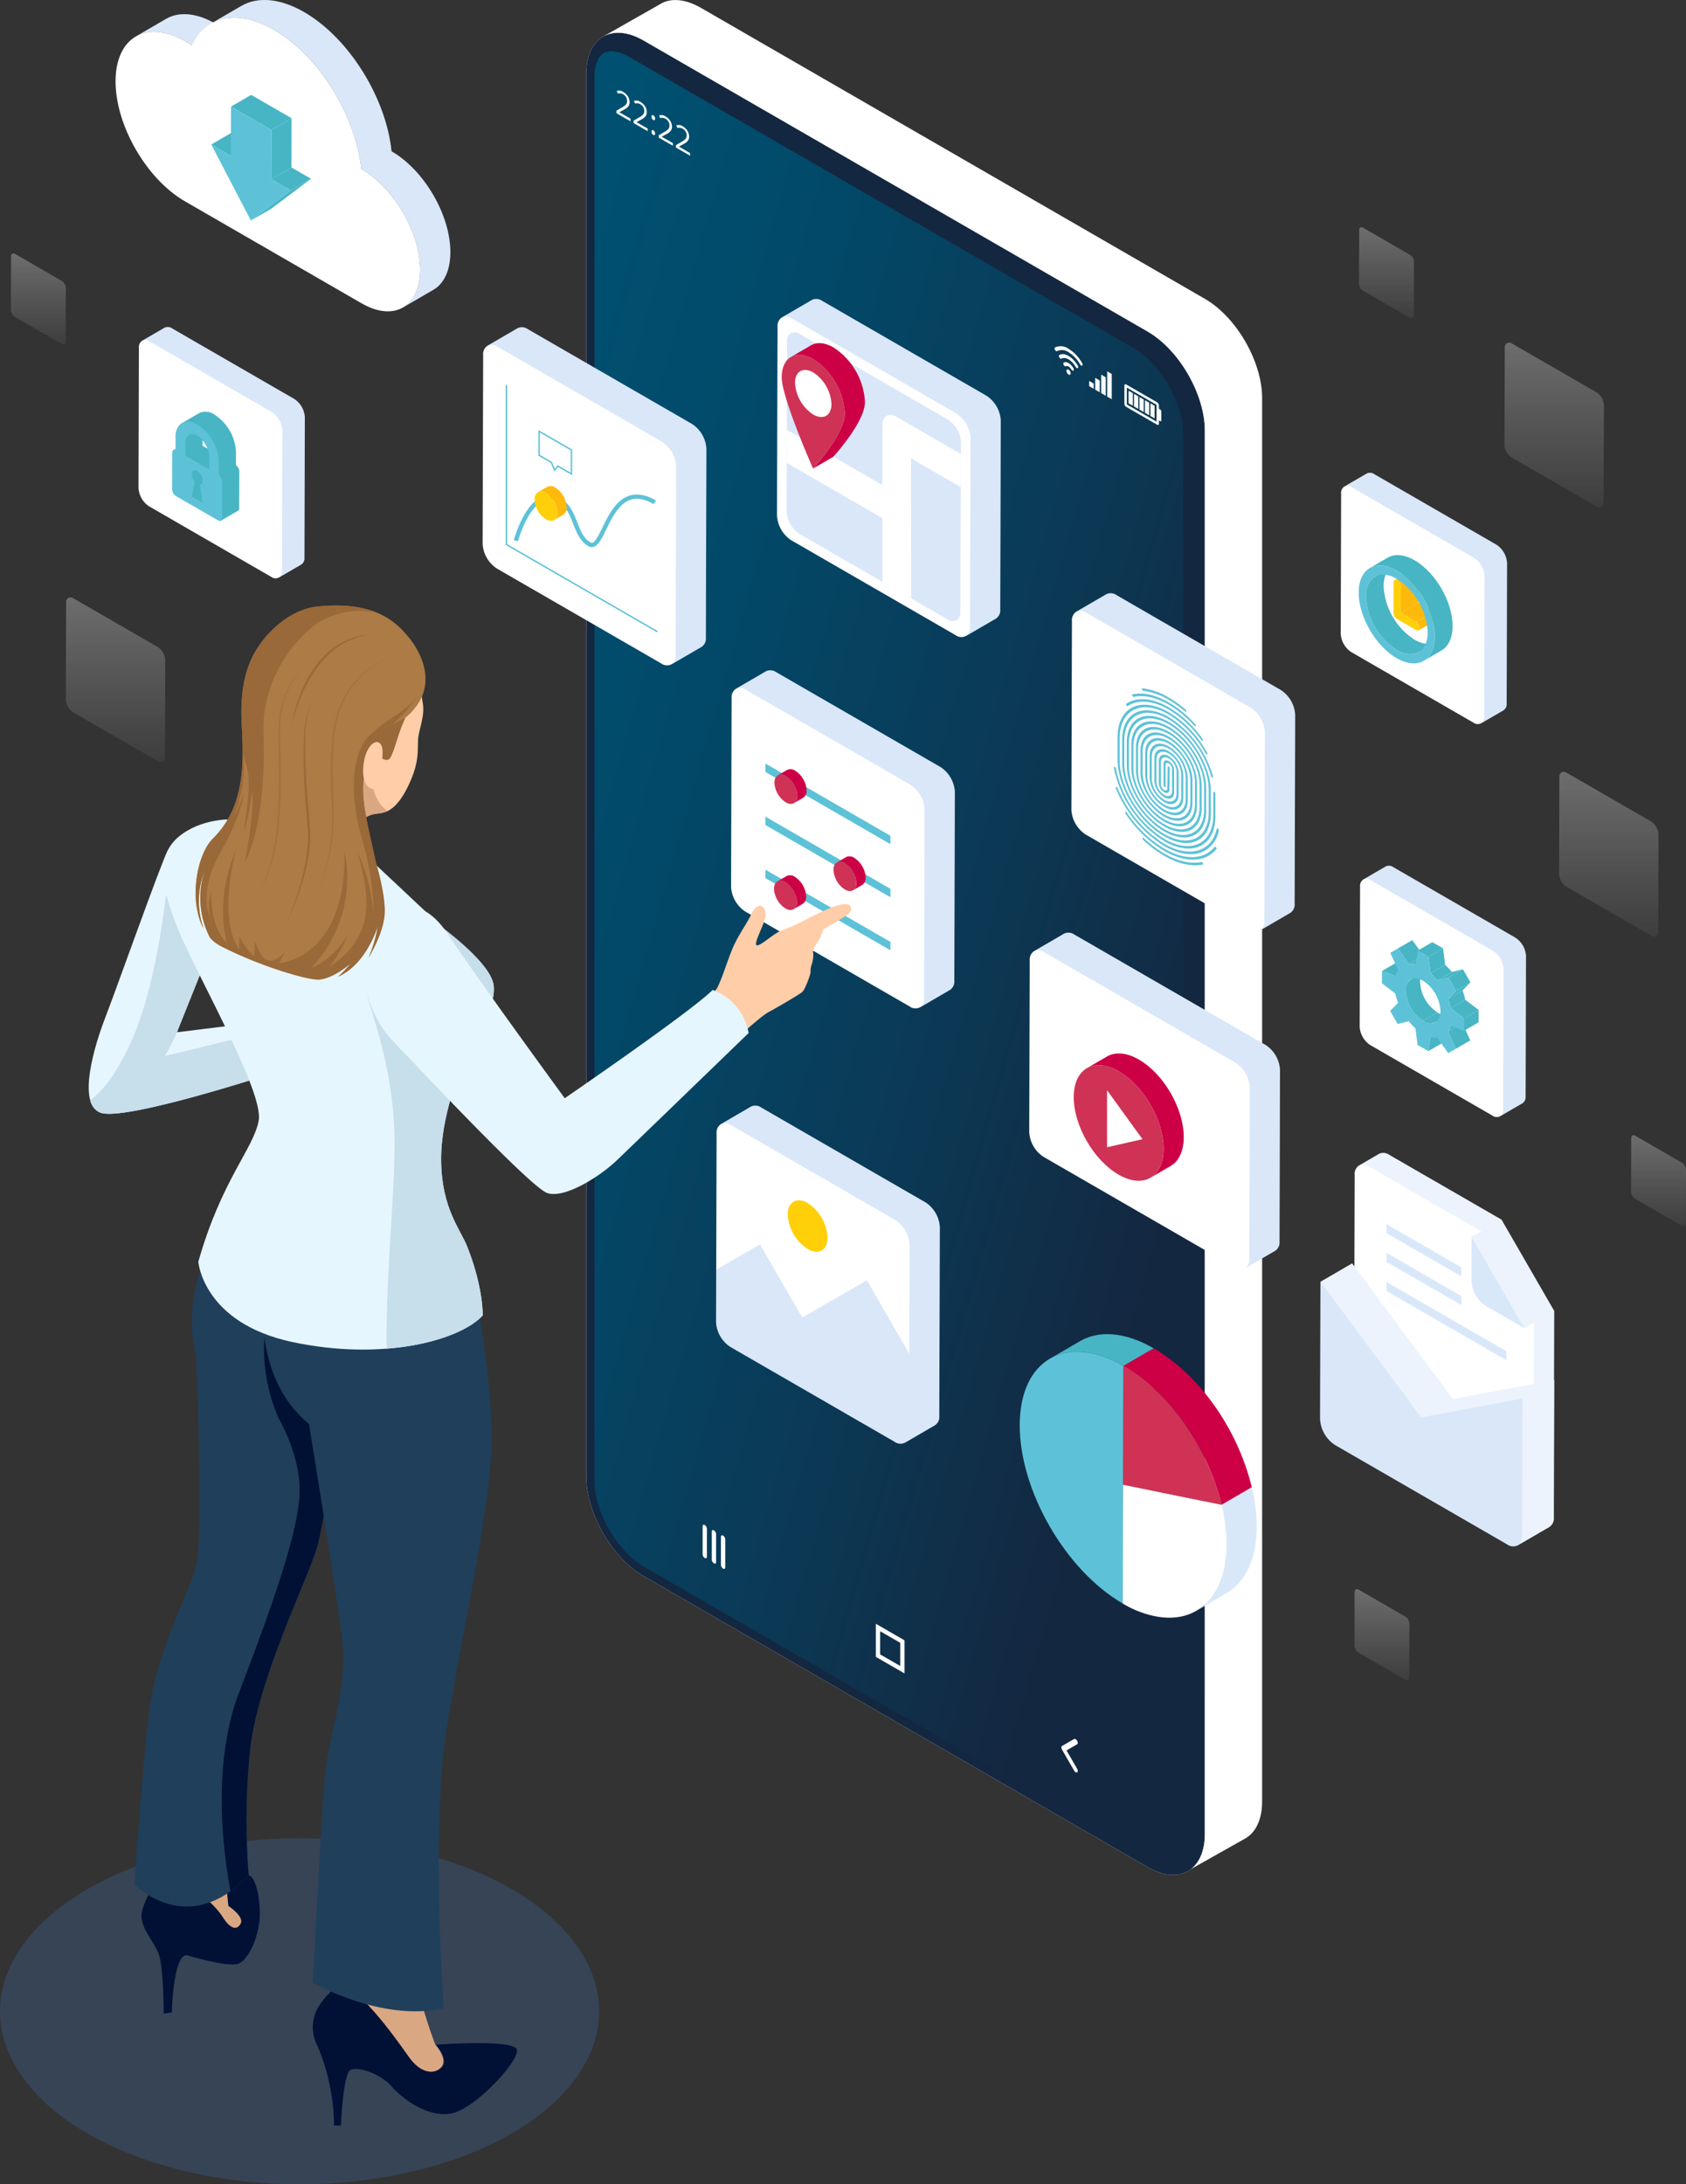 <svg xmlns="http://www.w3.org/2000/svg" xmlns:xlink="http://www.w3.org/1999/xlink" width="373.73" height="484.12" viewBox="0 0 373.73 484.12"><rect x="0" y="0" width="373.73" height="484.12" fill="#333333" stroke="none"/><defs><linearGradient id="linear-gradient" x1="0.012" y1="0.065" x2="0.835" y2="0.799" gradientUnits="objectBoundingBox"><stop offset="0.009" stop-color="#005071"></stop><stop offset="0.276" stop-color="#024969"></stop><stop offset="0.671" stop-color="#0b3955"></stop><stop offset="1" stop-color="#142740"></stop></linearGradient><linearGradient id="linear-gradient-2" x1="-6.263" y1="0.279" x2="-6.332" y2="0.326" gradientUnits="objectBoundingBox"><stop offset="0" stop-color="#fff"></stop><stop offset="1" stop-color="#438be3"></stop></linearGradient><linearGradient id="linear-gradient-3" x1="0.5" x2="0.5" y2="1" gradientUnits="objectBoundingBox"><stop offset="0" stop-color="#fff" stop-opacity="0.38"></stop><stop offset="1" stop-color="#fff9f9" stop-opacity="0.071"></stop></linearGradient></defs><g id="HERO_ILLU" data-name="HERO ILLU" transform="translate(-1232.182 -1102.187)"><g id="Groupe_1700" data-name="Groupe 1700" transform="translate(1362.157 1102.201)"><g id="Groupe_1690" data-name="Groupe 1690" transform="translate(0)"><path id="Trac&#xE9;_2765" data-name="Trac&#xE9; 2765" d="M1455.971,1123.705c0-8.048,5.7-11.34,12.671-7.318l111.755,64.521c6.969,4.021,12.669,13.9,12.669,21.944l-.006,311.09c0,8.045-5.7,11.335-12.666,7.309l-111.752-64.517c-6.972-4.021-12.672-13.9-12.672-21.946Z" transform="translate(-1455.969 -1107.434)" fill="#fff"></path><path id="Trac&#xE9;_2766" data-name="Trac&#xE9; 2766" d="M1455.971,1123.705c0-8.048,5.7-11.34,12.671-7.318l111.755,64.521c6.969,4.021,12.669,13.9,12.669,21.944l-.006,311.09c0,8.045-5.7,11.335-12.666,7.309l-111.752-64.517c-6.972-4.021-12.672-13.9-12.672-21.946Z" transform="translate(-1455.969 -1107.434)" fill="#142740"></path><path id="Trac&#xE9;_2767" data-name="Trac&#xE9; 2767" d="M1585.838,1523.454a8.3,8.3,0,0,1-3.983-1.278L1470.1,1457.661c-5.978-3.448-11.025-12.193-11.025-19.095l0-311.085c0-1.724.364-5.737,3.745-5.737a8.286,8.286,0,0,1,3.981,1.275l111.755,64.519c5.975,3.448,11.021,12.192,11.021,19.093l-.006,311.09C1589.577,1519.445,1589.213,1523.454,1585.838,1523.454Z" transform="translate(-1457.272 -1110.399)" fill="url(#linear-gradient)"></path><path id="Trac&#xE9;_2768" data-name="Trac&#xE9; 2768" d="M1595.922,1508.72l.006-311.09c0-8.045-5.7-17.923-12.669-21.944L1471.5,1111.164c-3.37-1.942-6.43-2.164-8.706-.983v-.015l12.938-7.356c2.245-1.043,5.217-.755,8.465,1.115l111.759,64.518c6.964,4.024,12.665,13.9,12.665,21.947l0,311.089c0,4.083-1.468,6.942-3.826,8.242l-11.9,6.7C1594.78,1514.953,1595.922,1512.316,1595.922,1508.72Z" transform="translate(-1458.832 -1102.211)" fill="#fff"></path><path id="Trac&#xE9;_2769" data-name="Trac&#xE9; 2769" d="M1595.922,1508.72l.006-311.09c0-8.045-5.7-17.923-12.669-21.944L1471.5,1111.164c-3.37-1.942-6.43-2.164-8.706-.983v-.015l12.938-7.356c2.245-1.043,5.217-.755,8.465,1.115l111.759,64.518c6.964,4.024,12.665,13.9,12.665,21.947l0,311.089c0,4.083-1.468,6.942-3.826,8.242l-11.9,6.7C1594.78,1514.953,1595.922,1512.316,1595.922,1508.72Z" transform="translate(-1458.832 -1102.211)" opacity="0.2" fill="url(#linear-gradient-2)" style="mix-blend-mode: multiply;isolation: isolate"></path></g><g id="Groupe_1691" data-name="Groupe 1691" transform="translate(119.256 85.142)"><path id="Trac&#xE9;_2770" data-name="Trac&#xE9; 2770" d="M1669.233,1254.4l-.272-.156v-.725a.894.894,0,0,0-.4-.7l-6.852-3.956c-.222-.128-.4-.024-.4.232v4.034a.894.894,0,0,0,.4.7l6.852,3.955c.222.128.4.023.4-.232v-.725l.272.158c.148.085.269.015.269-.156v-1.964A.6.6,0,0,0,1669.233,1254.4Zm-.8,2.692-6.583-3.8v-3.724l6.583,3.8Z" transform="translate(-1661.301 -1248.807)" fill="#fff"></path><path id="Trac&#xE9;_2771" data-name="Trac&#xE9; 2771" d="M1663.844,1254.616l-.941-.543v-2.793l.941.544Z" transform="translate(-1661.973 -1249.843)" fill="#fff"></path><path id="Trac&#xE9;_2772" data-name="Trac&#xE9; 2772" d="M1665.926,1255.818l-.941-.543v-2.793l.941.544Z" transform="translate(-1662.845 -1250.348)" fill="#fff"></path><path id="Trac&#xE9;_2773" data-name="Trac&#xE9; 2773" d="M1668.008,1257.034l-.942-.542V1253.7l.942.544Z" transform="translate(-1663.718 -1250.857)" fill="#fff"></path><path id="Trac&#xE9;_2774" data-name="Trac&#xE9; 2774" d="M1670.089,1258.236l-.94-.543V1254.9l.94.543Z" transform="translate(-1664.591 -1251.361)" fill="#fff"></path><path id="Trac&#xE9;_2775" data-name="Trac&#xE9; 2775" d="M1672.172,1259.438l-.941-.542V1256.1l.941.544Z" transform="translate(-1665.464 -1251.865)" fill="#fff"></path></g><g id="Groupe_1692" data-name="Groupe 1692" transform="translate(111.45 82.289)"><path id="Trac&#xE9;_2776" data-name="Trac&#xE9; 2776" d="M1647.861,1248.714l1.009.582v-1.165l-1.009-.582Z" transform="translate(-1647.861 -1245.426)" fill="#fff"></path><path id="Trac&#xE9;_2777" data-name="Trac&#xE9; 2777" d="M1650.156,1248.99l1.009.583v-2.616l-1.009-.583Z" transform="translate(-1648.823 -1244.933)" fill="#fff"></path><path id="Trac&#xE9;_2778" data-name="Trac&#xE9; 2778" d="M1652.453,1249.25l1.01.583v-4.091l-1.01-.583Z" transform="translate(-1649.786 -1244.424)" fill="#fff"></path><path id="Trac&#xE9;_2779" data-name="Trac&#xE9; 2779" d="M1654.75,1243.894v5.6l1.008.582v-5.6Z" transform="translate(-1650.749 -1243.894)" fill="#fff"></path></g><g id="Groupe_1697" data-name="Groupe 1697" transform="translate(103.785 76.709)"><g id="Groupe_1696" data-name="Groupe 1696"><g id="Groupe_1693" data-name="Groupe 1693"><path id="Trac&#xE9;_2780" data-name="Trac&#xE9; 2780" d="M1634.993,1235.357a.673.673,0,0,1-.233-.247c-.128-.223-.128-.464,0-.538a2.991,2.991,0,0,1,3.011.3,8.641,8.641,0,0,1,3.011,3.179c.129.222.129.464,0,.539s-.337-.048-.467-.271a7.319,7.319,0,0,0-2.544-2.686,2.527,2.527,0,0,0-2.543-.252A.234.234,0,0,1,1634.993,1235.357Z" transform="translate(-1634.664 -1234.286)" fill="#fff"></path></g><g id="Groupe_1694" data-name="Groupe 1694" transform="translate(0.969 1.773)"><path id="Trac&#xE9;_2781" data-name="Trac&#xE9; 2781" d="M1636.663,1238.316a.669.669,0,0,1-.233-.246c-.129-.224-.129-.465,0-.539,1.127-.65,2.957.407,4.083,2.357.128.222.128.463,0,.538s-.338-.047-.467-.27c-.868-1.5-2.282-2.318-3.149-1.818A.232.232,0,0,1,1636.663,1238.316Z" transform="translate(-1636.333 -1237.339)" fill="#fff"></path></g><g id="Groupe_1695" data-name="Groupe 1695" transform="translate(1.94 3.544)"><path id="Trac&#xE9;_2782" data-name="Trac&#xE9; 2782" d="M1640.009,1242.242a.673.673,0,0,1-.234-.246c-.333-.577-.875-.89-1.208-.7-.13.075-.339-.045-.468-.268s-.127-.464,0-.539c.59-.341,1.551.213,2.141,1.238.129.222.129.463,0,.537A.232.232,0,0,1,1640.009,1242.242Z" transform="translate(-1638.004 -1240.389)" fill="#fff"></path></g></g><path id="Trac&#xE9;_2783" data-name="Trac&#xE9; 2783" d="M1640.144,1244.023c0,.3-.21.42-.468.271a1.034,1.034,0,0,1-.468-.811c0-.3.209-.42.468-.27A1.033,1.033,0,0,1,1640.144,1244.023Z" transform="translate(-1636.569 -1238.002)" fill="#fff"></path></g><g id="Groupe_1698" data-name="Groupe 1698" transform="translate(6.661 20.069)"><path id="Trac&#xE9;_2784" data-name="Trac&#xE9; 2784" d="M1470.564,1143.564l-3.127-1.805v-.537l1.253-.729a4.426,4.426,0,0,0,.755-.519,1.211,1.211,0,0,0,.272-.4,1.362,1.362,0,0,0,.092-.529,1.61,1.61,0,0,0-.231-.831,1.748,1.748,0,0,0-.641-.628,1.637,1.637,0,0,0-.562-.211,1.258,1.258,0,0,0-.59.068l-.286-.589a1.619,1.619,0,0,1,1.431.2,2.911,2.911,0,0,1,1.051,1,2.408,2.408,0,0,1,.38,1.285,1.525,1.525,0,0,1-.253.886,2.778,2.778,0,0,1-.95.743l-1.041.576v.029l2.447,1.413Z" transform="translate(-1467.437 -1136.766)" fill="#fff"></path><path id="Trac&#xE9;_2785" data-name="Trac&#xE9; 2785" d="M1477.121,1147.35l-3.126-1.8v-.537l1.253-.729a4.51,4.51,0,0,0,.755-.519,1.215,1.215,0,0,0,.272-.4,1.365,1.365,0,0,0,.09-.529,1.607,1.607,0,0,0-.23-.83,1.735,1.735,0,0,0-.641-.627,1.6,1.6,0,0,0-.561-.211,1.261,1.261,0,0,0-.591.068l-.285-.589a1.621,1.621,0,0,1,1.431.194,2.929,2.929,0,0,1,1.05,1,2.4,2.4,0,0,1,.38,1.284,1.51,1.51,0,0,1-.253.886,2.758,2.758,0,0,1-.95.743l-1.042.574v.031l2.448,1.412Z" transform="translate(-1470.186 -1138.353)" fill="#fff"></path><path id="Trac&#xE9;_2786" data-name="Trac&#xE9; 2786" d="M1480.844,1146.455c0-.338.127-.432.384-.286a.789.789,0,0,1,.4.738c0,.164-.035.267-.106.314s-.169.034-.293-.038a.766.766,0,0,1-.275-.276A.868.868,0,0,1,1480.844,1146.455Zm0,3.316c0-.167.032-.275.1-.323s.161-.037.285.035a.775.775,0,0,1,.293.3.889.889,0,0,1,.106.442c0,.163-.035.267-.107.314s-.168.034-.292-.038a.762.762,0,0,1-.275-.276A.865.865,0,0,1,1480.844,1149.77Z" transform="translate(-1473.057 -1140.68)" fill="#fff"></path><path id="Trac&#xE9;_2787" data-name="Trac&#xE9; 2787" d="M1486.731,1152.9l-3.125-1.8v-.537l1.253-.731a4.357,4.357,0,0,0,.753-.518,1.222,1.222,0,0,0,.274-.4,1.374,1.374,0,0,0,.09-.53,1.607,1.607,0,0,0-.23-.83,1.745,1.745,0,0,0-.641-.627,1.611,1.611,0,0,0-.561-.211,1.261,1.261,0,0,0-.591.069l-.286-.59a1.617,1.617,0,0,1,1.432.2,2.915,2.915,0,0,1,1.05,1,2.4,2.4,0,0,1,.381,1.284,1.516,1.516,0,0,1-.254.886,2.761,2.761,0,0,1-.949.745l-1.042.574v.03l2.446,1.412Z" transform="translate(-1474.215 -1140.679)" fill="#fff"></path><path id="Trac&#xE9;_2788" data-name="Trac&#xE9; 2788" d="M1493.288,1156.684l-3.125-1.8v-.538l1.252-.729a4.368,4.368,0,0,0,.754-.519,1.193,1.193,0,0,0,.273-.4,1.362,1.362,0,0,0,.092-.53,1.61,1.61,0,0,0-.23-.831,1.762,1.762,0,0,0-.642-.627,1.607,1.607,0,0,0-.56-.21,1.274,1.274,0,0,0-.591.068l-.286-.589a1.618,1.618,0,0,1,1.432.195,2.931,2.931,0,0,1,1.05,1,2.4,2.4,0,0,1,.381,1.285,1.51,1.51,0,0,1-.254.886,2.777,2.777,0,0,1-.949.744l-1.041.574v.029l2.445,1.413Z" transform="translate(-1476.964 -1142.266)" fill="#fff"></path></g><g id="Groupe_1699" data-name="Groupe 1699" transform="translate(25.77 337.926)"><path id="Trac&#xE9;_2789" data-name="Trac&#xE9; 2789" d="M1566.457,1729.167l6.356,3.67V1725.5l-6.356-3.67Zm.953-5.687,4.449,2.568v5.138l-4.449-2.569Z" transform="translate(-1528.056 -1699.883)" fill="#fff"></path><path id="Trac&#xE9;_2790" data-name="Trac&#xE9; 2790" d="M1638.4,1768.313l2.351-1.357c.186-.107.186-.457,0-.779s-.487-.5-.675-.389l-2.688,1.553c-.187.107-.187.455,0,.778l2.688,4.657a.97.97,0,0,0,.337.355.337.337,0,0,0,.338.034c.186-.107.186-.456,0-.779Z" transform="translate(-1557.731 -1718.297)" fill="#fff"></path><path id="Trac&#xE9;_2791" data-name="Trac&#xE9; 2791" d="M1507.809,1688.145c-.264-.152-.477-.03-.477.275v6.209a1.051,1.051,0,0,0,.477.825c.263.153.477.03.477-.274v-6.21A1.052,1.052,0,0,0,1507.809,1688.145Z" transform="translate(-1503.27 -1685.735)" fill="#fff"></path><path id="Trac&#xE9;_2792" data-name="Trac&#xE9; 2792" d="M1504.319,1686.13c-.264-.153-.476-.028-.476.275v6.209a1.054,1.054,0,0,0,.476.827c.264.152.476.028.476-.275v-6.21A1.051,1.051,0,0,0,1504.319,1686.13Z" transform="translate(-1501.808 -1684.89)" fill="#fff"></path><path id="Trac&#xE9;_2793" data-name="Trac&#xE9; 2793" d="M1500.816,1684.107c-.264-.151-.477-.028-.477.275v6.21a1.052,1.052,0,0,0,.477.825c.263.152.477.029.477-.275v-6.209A1.058,1.058,0,0,0,1500.816,1684.107Z" transform="translate(-1500.339 -1684.043)" fill="#fff"></path></g></g><ellipse id="Ellipse_319" data-name="Ellipse 319" cx="66.408" cy="38.342" rx="66.408" ry="38.342" transform="translate(1232.182 1509.624)" fill="#438be3" opacity="0.2" style="mix-blend-mode: multiply;isolation: isolate"></ellipse><g id="Groupe_1703" data-name="Groupe 1703" transform="translate(1257.797 1102.187)"><g id="Groupe_1701" data-name="Groupe 1701" transform="translate(0)"><path id="Trac&#xE9;_2794" data-name="Trac&#xE9; 2794" d="M1340.709,1135.722c-1.193-11.779-9.4-25.093-19.369-30.849-5.442-3.142-10.372-3.434-13.933-1.365l-6.249,3.632c-4.066-2.181-7.737-2.329-10.421-.77l-6.7,3.9c2.805-1.63,6.691-1.4,10.979,1.076q.74.427,1.461.925l6.7-3.9c-.48-.33-.968-.64-1.461-.925-.18-.1-.358-.2-.536-.294,3.517-1.781,8.251-1.389,13.455,1.616,9.969,5.756,18.174,19.07,19.368,30.849,7.3,4.21,13.066,14.2,13.043,22.408-.011,4.076-1.45,6.943-3.77,8.292l6.7-3.9c2.32-1.349,3.759-4.217,3.771-8.292C1353.776,1149.926,1348.006,1139.931,1340.709,1135.722Z" transform="translate(-1279.534 -1102.187)" fill="#fff"></path><path id="Trac&#xE9;_2795" data-name="Trac&#xE9; 2795" d="M1340.709,1135.722c-1.193-11.779-9.4-25.093-19.369-30.849-5.442-3.142-10.372-3.434-13.933-1.365l-6.249,3.632c-4.066-2.181-7.737-2.329-10.421-.77l-6.7,3.9c2.805-1.63,6.691-1.4,10.979,1.076q.74.427,1.461.925l6.7-3.9c-.48-.33-.968-.64-1.461-.925-.18-.1-.358-.2-.536-.294,3.517-1.781,8.251-1.389,13.455,1.616,9.969,5.756,18.174,19.07,19.368,30.849,7.3,4.21,13.066,14.2,13.043,22.408-.011,4.076-1.45,6.943-3.77,8.292l6.7-3.9c2.32-1.349,3.759-4.217,3.771-8.292C1353.776,1149.926,1348.006,1139.931,1340.709,1135.722Z" transform="translate(-1279.534 -1102.187)" fill="#438be3" opacity="0.2" style="mix-blend-mode: multiply;isolation: isolate"></path><path id="Trac&#xE9;_2796" data-name="Trac&#xE9; 2796" d="M1330.756,1142.43c-1.194-11.779-9.4-25.093-19.368-30.849-8.185-4.725-15.212-3-18.162,3.5-.48-.33-.968-.64-1.461-.925-8.523-4.921-15.452-.972-15.48,8.821s6.857,21.719,15.38,26.641l39.165,22.612c7.14,4.122,12.947.814,12.97-7.391S1338.054,1146.64,1330.756,1142.43Z" transform="translate(-1276.285 -1104.999)" fill="#fff"></path></g><g id="Groupe_1702" data-name="Groupe 1702" transform="translate(21.216 21.036)"><path id="Trac&#xE9;_2797" data-name="Trac&#xE9; 2797" d="M1312.814,1155.468l4.469-2.6,4.344,2.508-4.469,2.6Z" transform="translate(-1312.814 -1144.47)" fill="#47b5c4"></path><path id="Trac&#xE9;_2798" data-name="Trac&#xE9; 2798" d="M1336.8,1173.008l4.469-2.6-8.855,6.656-4.469,2.6Z" transform="translate(-1319.157 -1151.823)" fill="#47b5c4"></path><path id="Trac&#xE9;_2799" data-name="Trac&#xE9; 2799" d="M1335.714,1168.689l4.469-2.6,4.344,2.508-4.469,2.6Z" transform="translate(-1322.414 -1150.012)" fill="#47b5c4"></path><path id="Trac&#xE9;_2800" data-name="Trac&#xE9; 2800" d="M1320.347,1141l4.469-2.6,8.955,5.171-4.469,2.6Z" transform="translate(-1315.972 -1138.406)" fill="#47b5c4"></path><path id="Trac&#xE9;_2801" data-name="Trac&#xE9; 2801" d="M1335.745,1149.906l4.469-2.6-.031,10.91-4.469,2.6Z" transform="translate(-1322.414 -1142.138)" fill="#47b5c4"></path><path id="Trac&#xE9;_2802" data-name="Trac&#xE9; 2802" d="M1326.114,1158.958l4.344,2.508-8.856,6.656-8.789-16.843,4.344,2.508.031-10.91,8.956,5.171Z" transform="translate(-1312.814 -1140.281)" fill="#5dc2d7"></path></g></g><g id="Groupe_1714" data-name="Groupe 1714" transform="translate(1458.219 1397.881)"><g id="Groupe_1704" data-name="Groupe 1704" transform="translate(22.843 29.478)"><path id="Trac&#xE9;_2803" data-name="Trac&#xE9; 2803" d="M1660.774,1665.955l6.7-3.9-.075,26.334-6.7,3.9Z" transform="translate(-1660.699 -1662.06)" fill="gray"></path></g><g id="Groupe_1705" data-name="Groupe 1705" transform="translate(22.918 3.144)"><path id="Trac&#xE9;_2804" data-name="Trac&#xE9; 2804" d="M1660.9,1620.614l6.7-3.9-.074,26.334-6.7,3.9Z" transform="translate(-1660.828 -1616.718)" fill="gray"></path></g><g id="Groupe_1706" data-name="Groupe 1706" transform="translate(6.686 0)"><path id="Trac&#xE9;_2805" data-name="Trac&#xE9; 2805" d="M1632.879,1616.748l6.7-3.9c4.167-2.422,9.937-2.081,16.307,1.6l-6.7,3.9C1642.817,1614.667,1637.046,1614.326,1632.879,1616.748Z" transform="translate(-1632.879 -1611.305)" fill="#47b5c4"></path></g><g id="Groupe_1707" data-name="Groupe 1707" transform="translate(0 3.896)"><path id="Trac&#xE9;_2806" data-name="Trac&#xE9; 2806" d="M1644.361,1621.157l-.075,26.334-.075,26.334c-12.658-7.309-22.884-25.021-22.843-39.566S1631.7,1613.848,1644.361,1621.157Z" transform="translate(-1621.368 -1618.013)" fill="#5dc2d7"></path></g><g id="Groupe_1708" data-name="Groupe 1708" transform="translate(22.843 33.374)"><path id="Trac&#xE9;_2807" data-name="Trac&#xE9; 2807" d="M1682.593,1673.215c3.871,16.089-2.759,27.142-14.81,24.686a22.617,22.617,0,0,1-7.085-2.8l.075-26.334Z" transform="translate(-1660.699 -1668.767)" fill="#fff"></path></g><g id="Groupe_1709" data-name="Groupe 1709" transform="translate(39.139 33.925)"><path id="Trac&#xE9;_2808" data-name="Trac&#xE9; 2808" d="M1695.461,1693.214l-6.7,3.9c5.863-3.407,8.314-12.214,5.6-23.5l6.7-3.9C1703.775,1681,1701.324,1689.807,1695.461,1693.214Z" transform="translate(-1688.757 -1669.717)" fill="#fff"></path></g><g id="Groupe_1710" data-name="Groupe 1710" transform="translate(39.139 33.925)" opacity="0.2" style="mix-blend-mode: multiply;isolation: isolate"><path id="Trac&#xE9;_2809" data-name="Trac&#xE9; 2809" d="M1695.461,1693.214l-6.7,3.9c5.863-3.407,8.314-12.214,5.6-23.5l6.7-3.9C1703.775,1681,1701.324,1689.807,1695.461,1693.214Z" transform="translate(-1688.757 -1669.717)" fill="#438be3"></path></g><g id="Groupe_1711" data-name="Groupe 1711" transform="translate(22.918 29.478)"><path id="Trac&#xE9;_2810" data-name="Trac&#xE9; 2810" d="M1660.828,1665.955l6.7-3.9,21.819,4.447-6.7,3.9Z" transform="translate(-1660.828 -1662.06)" fill="#dfdfdf"></path></g><g id="Groupe_1712" data-name="Groupe 1712" transform="translate(22.993 3.144)"><path id="Trac&#xE9;_2811" data-name="Trac&#xE9; 2811" d="M1660.957,1620.614l6.7-3.9c10.126,5.846,18.646,17.909,21.744,30.782l-6.7,3.9C1679.6,1638.524,1671.083,1626.46,1660.957,1620.614Z" transform="translate(-1660.957 -1616.718)" fill="#cd0045"></path></g><g id="Groupe_1713" data-name="Groupe 1713" transform="translate(22.918 7.04)"><path id="Trac&#xE9;_2812" data-name="Trac&#xE9; 2812" d="M1660.9,1623.426c10.126,5.846,18.646,17.909,21.744,30.782l-21.819-4.448Z" transform="translate(-1660.828 -1623.426)" fill="#cf3255"></path></g></g><g id="Groupe_1717" data-name="Groupe 1717" transform="translate(1460.328 1308.893)"><g id="Groupe_1715" data-name="Groupe 1715"><path id="Trac&#xE9;_2813" data-name="Trac&#xE9; 2813" d="M1677.406,1483l-42.4-24.478a2.247,2.247,0,0,0-2.266-.218l-6.7,3.9.005,0a2.225,2.225,0,0,0-.939,2.043l-.107,38.044a7.026,7.026,0,0,0,3.178,5.5l42.4,24.477a2.173,2.173,0,0,0,2.367.147c-.033.023-.066.05-.1.07l6.7-3.9a2.229,2.229,0,0,0,.932-2.042l.108-38.043A7.031,7.031,0,0,0,1677.406,1483Z" transform="translate(-1624.999 -1458.087)" fill="#fff"></path><path id="Trac&#xE9;_2814" data-name="Trac&#xE9; 2814" d="M1678.157,1483l-42.4-24.478a2.247,2.247,0,0,0-2.266-.218l-6.7,3.9a2.246,2.246,0,0,1,2.266.218l42.4,24.477a7.034,7.034,0,0,1,3.178,5.5l-.108,38.044a2.227,2.227,0,0,1-.932,2.041l6.7-3.9a2.229,2.229,0,0,0,.932-2.042l.108-38.043A7.031,7.031,0,0,0,1678.157,1483Z" transform="translate(-1625.75 -1458.087)" fill="#438be3" opacity="0.2" style="mix-blend-mode: multiply;isolation: isolate"></path></g><g id="Groupe_1716" data-name="Groupe 1716" transform="translate(9.865 26.779)"><path id="Trac&#xE9;_2815" data-name="Trac&#xE9; 2815" d="M1658.54,1505.56c-2.767-1.6-5.274-1.746-7.085-.694l-4.47,2.6c1.811-1.052,4.318-.9,7.086.694,5.5,3.175,9.945,10.873,9.928,17.193-.009,3.14-1.118,5.349-2.906,6.387l2.235-1.3,2.234-1.3c1.788-1.038,2.9-3.248,2.905-6.388C1668.486,1516.432,1664.041,1508.736,1658.54,1505.56Z" transform="translate(-1644.081 -1504.194)" fill="#cd0045"></path><path id="Trac&#xE9;_2816" data-name="Trac&#xE9; 2816" d="M1651.975,1510.032c5.5,3.175,9.945,10.873,9.927,17.193s-4.492,8.87-9.992,5.694-9.944-10.874-9.926-17.194S1646.475,1506.856,1651.975,1510.032Z" transform="translate(-1641.985 -1506.068)" fill="#cf3255"></path></g><path id="Trac&#xE9;_2817" data-name="Trac&#xE9; 2817" d="M1654.693,1518.218v12.642l7.854-1.786Z" transform="translate(-1637.447 -1483.294)" fill="#fff"></path></g><g id="Groupe_1724" data-name="Groupe 1724" transform="translate(1394.231 1250.745)"><path id="Trac&#xE9;_2818" data-name="Trac&#xE9; 2818" d="M1557.622,1379.424l-36.406-21.02a2.247,2.247,0,0,0-2.266-.217l-6.7,3.9.006,0a2.226,2.226,0,0,0-.939,2.043l-.119,41.833a7.03,7.03,0,0,0,3.179,5.5l36.406,21.019a2.163,2.163,0,0,0,2.381.137c-.038.027-.075.057-.115.081l6.7-3.9a2.226,2.226,0,0,0,.933-2.04l.119-41.834A7.03,7.03,0,0,0,1557.622,1379.424Z" transform="translate(-1511.194 -1357.971)" fill="#fff"></path><path id="Trac&#xE9;_2819" data-name="Trac&#xE9; 2819" d="M1552.028,1411.442l-27.707-16v-1.861l27.707,16Z" transform="translate(-1516.697 -1372.901)" fill="#5dc2d7"></path><path id="Trac&#xE9;_2820" data-name="Trac&#xE9; 2820" d="M1552.028,1431.691l-27.707-16v-1.86l27.707,16Z" transform="translate(-1516.697 -1381.389)" fill="#5dc2d7"></path><path id="Trac&#xE9;_2821" data-name="Trac&#xE9; 2821" d="M1552.028,1451.938l-27.707-16v-1.86l27.707,16Z" transform="translate(-1516.697 -1389.877)" fill="#5dc2d7"></path><path id="Trac&#xE9;_2822" data-name="Trac&#xE9; 2822" d="M1558.381,1379.424l-36.406-21.02a2.247,2.247,0,0,0-2.266-.217l-6.7,3.9a2.247,2.247,0,0,1,2.266.217l36.406,21.02a7.033,7.033,0,0,1,3.178,5.5l-.119,41.833a2.229,2.229,0,0,1-.933,2.04l6.7-3.9a2.226,2.226,0,0,0,.933-2.04l.118-41.834A7.03,7.03,0,0,0,1558.381,1379.424Z" transform="translate(-1511.953 -1357.971)" fill="#438be3" opacity="0.2" style="mix-blend-mode: multiply;isolation: isolate"></path><g id="Groupe_1719" data-name="Groupe 1719" transform="translate(9.616 21.913)"><path id="Trac&#xE9;_2823" data-name="Trac&#xE9; 2823" d="M1532.891,1396.048a1.785,1.785,0,0,0-1.8-.176l-2.071,1.2a1.784,1.784,0,0,1,1.8.176,5.551,5.551,0,0,1,2.519,4.365,1.768,1.768,0,0,1-.736,1.619l2.072-1.2a1.767,1.767,0,0,0,.737-1.619A5.557,5.557,0,0,0,1532.891,1396.048Z" transform="translate(-1528.282 -1395.701)" fill="#cd0045"></path><g id="Groupe_1718" data-name="Groupe 1718" transform="translate(0 1.204)"><path id="Trac&#xE9;_2824" data-name="Trac&#xE9; 2824" d="M1530.286,1398.121a5.551,5.551,0,0,1,2.519,4.365c0,1.6-1.139,2.25-2.536,1.443a5.553,5.553,0,0,1-2.52-4.362C1527.755,1397.962,1528.89,1397.315,1530.286,1398.121Z" transform="translate(-1527.75 -1397.774)" fill="#cf3255"></path></g></g><g id="Groupe_1721" data-name="Groupe 1721" transform="translate(22.707 41.23)"><path id="Trac&#xE9;_2825" data-name="Trac&#xE9; 2825" d="M1555.43,1429.306a1.784,1.784,0,0,0-1.8-.175l-2.072,1.2a1.783,1.783,0,0,1,1.8.176,5.552,5.552,0,0,1,2.52,4.365,1.766,1.766,0,0,1-.737,1.619l2.072-1.2a1.768,1.768,0,0,0,.737-1.619A5.554,5.554,0,0,0,1555.43,1429.306Z" transform="translate(-1550.822 -1428.96)" fill="#cd0045"></path><g id="Groupe_1720" data-name="Groupe 1720" transform="translate(0 1.204)"><path id="Trac&#xE9;_2826" data-name="Trac&#xE9; 2826" d="M1552.826,1431.38a5.552,5.552,0,0,1,2.52,4.365c0,1.6-1.14,2.249-2.536,1.443a5.551,5.551,0,0,1-2.52-4.362C1550.295,1431.22,1551.43,1430.573,1552.826,1431.38Z" transform="translate(-1550.29 -1431.032)" fill="#cf3255"></path></g></g><g id="Groupe_1723" data-name="Groupe 1723" transform="translate(9.523 45.428)"><path id="Trac&#xE9;_2827" data-name="Trac&#xE9; 2827" d="M1532.731,1436.535a1.783,1.783,0,0,0-1.8-.176l-2.072,1.2a1.782,1.782,0,0,1,1.8.176,5.553,5.553,0,0,1,2.519,4.364,1.766,1.766,0,0,1-.737,1.62l2.073-1.2a1.766,1.766,0,0,0,.736-1.619A5.553,5.553,0,0,0,1532.731,1436.535Z" transform="translate(-1528.123 -1436.188)" fill="#cd0045"></path><g id="Groupe_1722" data-name="Groupe 1722" transform="translate(0 1.204)"><path id="Trac&#xE9;_2828" data-name="Trac&#xE9; 2828" d="M1530.127,1438.608a5.552,5.552,0,0,1,2.52,4.364c0,1.6-1.14,2.25-2.536,1.444a5.555,5.555,0,0,1-2.52-4.363C1527.6,1438.448,1528.731,1437.8,1530.127,1438.608Z" transform="translate(-1527.591 -1438.261)" fill="#cf3255"></path></g></g></g><g id="Groupe_1735" data-name="Groupe 1735" transform="translate(1469.665 1233.669)"><path id="Trac&#xE9;_2829" data-name="Trac&#xE9; 2829" d="M1687.5,1350.021,1651.1,1329a2.247,2.247,0,0,0-2.266-.217l-6.7,3.9.006,0a2.222,2.222,0,0,0-.938,2.043l-.119,41.833a7.033,7.033,0,0,0,3.178,5.5l36.406,21.02a2.163,2.163,0,0,0,2.381.136,1.25,1.25,0,0,1-.115.081l6.7-3.9a2.227,2.227,0,0,0,.933-2.04l.118-41.833A7.031,7.031,0,0,0,1687.5,1350.021Z" transform="translate(-1641.074 -1328.569)" fill="#fff"></path><path id="Trac&#xE9;_2830" data-name="Trac&#xE9; 2830" d="M1688.26,1350.021,1651.854,1329a2.247,2.247,0,0,0-2.266-.217l-6.7,3.9a2.247,2.247,0,0,1,2.266.217l36.406,21.02a7.032,7.032,0,0,1,3.177,5.5l-.118,41.833a2.227,2.227,0,0,1-.933,2.04l6.7-3.9a2.227,2.227,0,0,0,.933-2.04l.118-41.833A7.031,7.031,0,0,0,1688.26,1350.021Z" transform="translate(-1641.833 -1328.569)" fill="#438be3" opacity="0.2" style="mix-blend-mode: multiply;isolation: isolate"></path><g id="Groupe_1734" data-name="Groupe 1734" transform="translate(9.424 21.069)"><g id="Groupe_1725" data-name="Groupe 1725" transform="translate(6.335 33.128)"><path id="Trac&#xE9;_2831" data-name="Trac&#xE9; 2831" d="M1673.029,1425.869a25.35,25.35,0,0,1-4.666-3.515.418.418,0,0,1-.143-.4c.041-.106.173-.1.293.016a24.643,24.643,0,0,0,4.516,3.4c2.993,1.727,5.843,2.378,8.247,1.885.1-.021.247.086.323.239s.055.3-.048.317C1679.066,1428.327,1676.12,1427.654,1673.029,1425.869Z" transform="translate(-1668.207 -1421.884)" fill="#5dc2d7"></path></g><g id="Groupe_1726" data-name="Groupe 1726" transform="translate(4.035 1.174)"><path id="Trac&#xE9;_2832" data-name="Trac&#xE9; 2832" d="M1664.479,1367.572a.5.5,0,0,1-.185-.205c-.077-.153-.056-.3.045-.319,2.334-.525,5.117.092,8.048,1.784a24.779,24.779,0,0,1,5.852,4.81.373.373,0,0,1,.107.39c-.056.09-.194.06-.309-.065a23.942,23.942,0,0,0-5.651-4.642c-2.829-1.634-5.516-2.23-7.769-1.722A.2.2,0,0,1,1664.479,1367.572Z" transform="translate(-1664.247 -1366.866)" fill="#5dc2d7"></path></g><g id="Groupe_1727" data-name="Groupe 1727" transform="translate(0.401 21.86)"><path id="Trac&#xE9;_2833" data-name="Trac&#xE9; 2833" d="M1668.746,1415.571a27.236,27.236,0,0,1-10.725-12.8c-.064-.154-.026-.282.085-.287a.41.41,0,0,1,.316.273,26.23,26.23,0,0,0,10.324,12.323c5.585,3.223,10.48,1.836,11.64-3.3.027-.118.149-.133.275-.031a.457.457,0,0,1,.178.394,6.263,6.263,0,0,1-4.264,4.975C1674.375,1417.764,1671.594,1417.215,1668.746,1415.571Z" transform="translate(-1657.99 -1402.482)" fill="#5dc2d7"></path></g><g id="Groupe_1728" data-name="Groupe 1728" transform="translate(0.828 3.645)"><path id="Trac&#xE9;_2834" data-name="Trac&#xE9; 2834" d="M1669.053,1400.258c-5.7-3.288-10.328-10.9-10.328-16.958v-4.994c0-6.66,5.091-9.139,11.347-5.527a24.18,24.18,0,0,1,8.518,9.016c.084.151.075.3-.021.335s-.242-.06-.326-.21a23.193,23.193,0,0,0-8.171-8.649c-6-3.464-10.884-1.087-10.884,5.3v4.994c0,5.792,4.426,13.057,9.866,16.2s9.865.984,9.866-4.806v-4.995c0-5.193-3.969-11.71-8.848-14.527s-8.849-.883-8.849,4.31v4.994c0,4.6,3.513,10.365,7.832,12.859s7.833.781,7.833-3.815v-4.995c0-4-3.057-9.018-6.814-11.187s-6.815-.681-6.815,3.319v4.995c0,3.4,2.6,7.672,5.8,9.517s5.8.578,5.8-2.823v-4.995a10.181,10.181,0,0,0-4.779-7.848c-2.636-1.522-4.78-.477-4.78,2.328v5a8.015,8.015,0,0,0,3.762,6.177c2.076,1.2,3.763.376,3.763-1.833v-4.995a5.851,5.851,0,0,0-2.746-4.508c-1.514-.874-2.746-.274-2.747,1.337v5a3.684,3.684,0,0,0,1.729,2.838c.954.551,1.729.172,1.729-.842l0-4.995a1.519,1.519,0,0,0-.712-1.168c-.392-.226-.711-.07-.711.347v4.77c0,.136-.1.186-.23.113a.489.489,0,0,1-.232-.38v-4.769c0-.69.527-.946,1.174-.572a2.5,2.5,0,0,1,1.174,1.927v4.995c0,1.286-.983,1.765-2.192,1.067a4.669,4.669,0,0,1-2.191-3.6V1383c0-1.884,1.439-2.584,3.208-1.563a6.835,6.835,0,0,1,3.207,5.268v4.994c0,2.479-1.9,3.4-4.226,2.058a9,9,0,0,1-4.225-6.937v-4.995c0-3.077,2.352-4.222,5.243-2.553s5.242,5.53,5.242,8.606v4.995c0,3.674-2.808,5.042-6.26,3.049s-6.26-6.6-6.26-10.277v-4.995c0-4.271,3.265-5.861,7.277-3.544s7.277,7.676,7.277,11.946v5c0,4.868-3.721,6.68-8.294,4.039s-8.294-8.748-8.294-13.617v-4.994c0-5.465,4.177-7.5,9.312-4.535s9.311,9.822,9.311,15.287v4.994C1679.383,1401.289,1674.75,1403.547,1669.053,1400.258Z" transform="translate(-1658.725 -1371.12)" fill="#5dc2d7"></path></g><g id="Groupe_1729" data-name="Groupe 1729" transform="translate(6.219)"><path id="Trac&#xE9;_2835" data-name="Trac&#xE9; 2835" d="M1668.239,1365.371a.505.505,0,0,1-.211-.269c-.052-.154,0-.269.118-.257a14.962,14.962,0,0,1,5.817,2.057,24.507,24.507,0,0,1,3.708,2.653.439.439,0,0,1,.164.4c-.032.113-.159.118-.283.012a23.622,23.622,0,0,0-3.589-2.569,14.473,14.473,0,0,0-5.631-1.99A.247.247,0,0,1,1668.239,1365.371Z" transform="translate(-1668.008 -1364.844)" fill="#5dc2d7"></path></g><g id="Groupe_1730" data-name="Groupe 1730" transform="translate(2.479 27.361)"><path id="Trac&#xE9;_2836" data-name="Trac&#xE9; 2836" d="M1670.246,1420.625a27.446,27.446,0,0,1-8.594-8.287c-.1-.144-.111-.307-.03-.364s.228.014.327.158a26.493,26.493,0,0,0,8.3,8c4.579,2.643,8.858,2.495,11.167-.388.063-.08.206-.039.315.094s.149.3.084.385C1679.421,1423.208,1674.989,1423.362,1670.246,1420.625Z" transform="translate(-1661.569 -1411.953)" fill="#5dc2d7"></path></g><g id="Groupe_1731" data-name="Groupe 1731" transform="translate(2.703 2.41)"><path id="Trac&#xE9;_2837" data-name="Trac&#xE9; 2837" d="M1662.185,1370.509a.47.47,0,0,1-.15-.145c-.1-.144-.109-.307-.026-.363,2.355-1.584,5.789-1.29,9.417.8a24.738,24.738,0,0,1,7.489,7.013c.1.141.121.307.044.37s-.223,0-.324-.141a23.794,23.794,0,0,0-7.209-6.751c-3.493-2.017-6.8-2.3-9.064-.775A.168.168,0,0,1,1662.185,1370.509Z" transform="translate(-1661.954 -1368.993)" fill="#5dc2d7"></path></g><g id="Groupe_1732" data-name="Groupe 1732" transform="translate(0 17.39)"><path id="Trac&#xE9;_2838" data-name="Trac&#xE9; 2838" d="M1668.457,1411.262a24.856,24.856,0,0,1-11.152-16.282c-.024-.148.059-.228.184-.181a.487.487,0,0,1,.27.352,23.846,23.846,0,0,0,10.7,15.618c6,3.465,10.883,1.086,10.884-5.3v-4.995c0-.136.1-.187.232-.113h0a.494.494,0,0,1,.23.38v4.994C1679.8,1412.394,1674.712,1414.874,1668.457,1411.262Z" transform="translate(-1657.3 -1394.785)" fill="#5dc2d7"></path></g><g id="Groupe_1733" data-name="Groupe 1733" transform="translate(1.845 4.877)"><path id="Trac&#xE9;_2839" data-name="Trac&#xE9; 2839" d="M1669.787,1400.065c-5.135-2.964-9.312-9.823-9.311-15.288v-4.995c0-6.062,4.633-8.318,10.329-5.03a22.8,22.8,0,0,1,9.793,13.146c.041.152-.024.254-.145.228a.466.466,0,0,1-.293-.324,21.785,21.785,0,0,0-9.355-12.558c-5.44-3.142-9.866-.985-9.867,4.806v4.994c0,5.193,3.969,11.711,8.849,14.528s8.849.883,8.849-4.311v-4.995c0-4.6-3.513-10.364-7.831-12.858s-7.833-.782-7.833,3.815v4.995c0,4,3.057,9.019,6.814,11.188s6.814.68,6.814-3.32v-4.995c0-3.4-2.6-7.671-5.8-9.516s-5.8-.58-5.8,2.823v4.994a10.183,10.183,0,0,0,4.78,7.848c2.636,1.522,4.78.477,4.78-2.328v-4.995a8.019,8.019,0,0,0-3.762-6.177c-2.075-1.2-3.764-.376-3.764,1.833v4.994a5.848,5.848,0,0,0,2.745,4.508c1.514.875,2.746.275,2.746-1.338v-4.994a3.683,3.683,0,0,0-1.729-2.838c-.953-.551-1.728-.172-1.728.842v4.995a1.514,1.514,0,0,0,.712,1.167c.393.227.711.071.711-.346l.075-4.753c0-.133.106-.181.232-.109l0,0a.49.49,0,0,1,.227.381l-.076,4.748c0,.685-.526.941-1.174.568a2.5,2.5,0,0,1-1.174-1.928v-4.994c0-1.286.984-1.765,2.192-1.067a4.671,4.671,0,0,1,2.191,3.6V1392c0,1.884-1.44,2.584-3.209,1.563a6.835,6.835,0,0,1-3.208-5.267v-4.995c0-2.48,1.9-3.4,4.226-2.058a9,9,0,0,1,4.225,6.937v4.995c0,3.078-2.352,4.223-5.243,2.554s-5.242-5.53-5.242-8.607v-5c0-3.674,2.809-5.041,6.261-3.049s6.26,6.6,6.259,10.277v4.994c0,4.271-3.265,5.862-7.278,3.545s-7.276-7.676-7.276-11.947v-4.995c0-4.868,3.721-6.68,8.3-4.04s8.294,8.749,8.294,13.617v4.995C1679.1,1400.994,1674.922,1403.029,1669.787,1400.065Z" transform="translate(-1660.476 -1373.241)" fill="#5dc2d7"></path></g></g></g><g id="Groupe_1736" data-name="Groupe 1736" transform="translate(1533.584 1294.065)"><path id="Trac&#xE9;_2840" data-name="Trac&#xE9; 2840" d="M1785.634,1448.5l-27.057-15.622a1.67,1.67,0,0,0-1.684-.161l-4.983,2.9,0,0a1.651,1.651,0,0,0-.7,1.518l-.088,31.09a5.224,5.224,0,0,0,2.361,4.091l27.058,15.622a1.607,1.607,0,0,0,1.769.1,1.029,1.029,0,0,1-.085.06l4.983-2.9a1.654,1.654,0,0,0,.693-1.516l.088-31.091A5.225,5.225,0,0,0,1785.634,1448.5Z" transform="translate(-1751.129 -1432.558)" fill="#fff"></path><path id="Trac&#xE9;_2841" data-name="Trac&#xE9; 2841" d="M1786.2,1448.5l-27.057-15.622a1.67,1.67,0,0,0-1.684-.161l-4.983,2.9a1.669,1.669,0,0,1,1.684.162l27.057,15.621a5.226,5.226,0,0,1,2.362,4.091l-.089,31.091a1.654,1.654,0,0,1-.693,1.517l4.983-2.9a1.654,1.654,0,0,0,.694-1.516l.088-31.091A5.225,5.225,0,0,0,1786.2,1448.5Z" transform="translate(-1751.693 -1432.558)" fill="#438be3" opacity="0.2" style="mix-blend-mode: multiply;isolation: isolate"></path></g><g id="Groupe_1737" data-name="Groupe 1737" transform="translate(1529.383 1206.971)"><path id="Trac&#xE9;_2842" data-name="Trac&#xE9; 2842" d="M1778.4,1298.545l-27.057-15.622a1.667,1.667,0,0,0-1.684-.161l-4.983,2.9,0,0a1.652,1.652,0,0,0-.7,1.518l-.089,31.091a5.228,5.228,0,0,0,2.362,4.091l27.058,15.622a1.608,1.608,0,0,0,1.77.1,1.041,1.041,0,0,1-.085.06l4.982-2.9a1.655,1.655,0,0,0,.693-1.516l.088-31.091A5.223,5.223,0,0,0,1778.4,1298.545Z" transform="translate(-1743.895 -1282.601)" fill="#fff"></path><path id="Trac&#xE9;_2843" data-name="Trac&#xE9; 2843" d="M1778.965,1298.545l-27.057-15.622a1.667,1.667,0,0,0-1.684-.161l-4.983,2.9a1.669,1.669,0,0,1,1.684.161l27.058,15.622a5.226,5.226,0,0,1,2.361,4.091l-.088,31.091a1.654,1.654,0,0,1-.693,1.516l4.982-2.9a1.655,1.655,0,0,0,.693-1.516l.088-31.091A5.223,5.223,0,0,0,1778.965,1298.545Z" transform="translate(-1744.459 -1282.601)" fill="#438be3" opacity="0.2" style="mix-blend-mode: multiply;isolation: isolate"></path></g><path id="Trac&#xE9;_2844" data-name="Trac&#xE9; 2844" d="M1849.207,1432.053l.062-21.484a3.612,3.612,0,0,0-1.633-2.827l-18.7-10.795a1.155,1.155,0,0,0-1.164-.111l0,0a1.142,1.142,0,0,0-.482,1.05l-.061,21.484a3.611,3.611,0,0,0,1.632,2.827l18.7,10.8a1.111,1.111,0,0,0,1.223.07.583.583,0,0,1-.059.041A1.142,1.142,0,0,0,1849.207,1432.053Z" transform="translate(-249.449 -123.471)" opacity="0.75" fill="url(#linear-gradient-3)"></path><path id="Trac&#xE9;_2845" data-name="Trac&#xE9; 2845" d="M1828.367,1268.272l.061-21.484a3.612,3.612,0,0,0-1.632-2.827l-18.7-10.795a1.154,1.154,0,0,0-1.164-.111l0,0a1.14,1.14,0,0,0-.482,1.049l-.062,21.484a3.61,3.61,0,0,0,1.633,2.827l18.7,10.8a1.113,1.113,0,0,0,1.223.07c-.02.014-.038.029-.059.041A1.141,1.141,0,0,0,1828.367,1268.272Z" transform="translate(-240.712 -54.813)" opacity="0.75" fill="url(#linear-gradient-3)"></path><path id="Trac&#xE9;_2846" data-name="Trac&#xE9; 2846" d="M1279.289,1365.5l.062-21.484a3.614,3.614,0,0,0-1.633-2.827l-18.7-10.795a1.153,1.153,0,0,0-1.163-.112h0a1.142,1.142,0,0,0-.482,1.05l-.061,21.484a3.612,3.612,0,0,0,1.632,2.827l18.7,10.795a1.111,1.111,0,0,0,1.223.07.709.709,0,0,1-.059.041A1.142,1.142,0,0,0,1279.289,1365.5Z" transform="translate(-10.537 -95.574)" opacity="0.75" fill="url(#linear-gradient-3)"></path><path id="Trac&#xE9;_2847" data-name="Trac&#xE9; 2847" d="M1763.013,1208.459l.034-11.879a2,2,0,0,0-.9-1.563l-10.337-5.969a.641.641,0,0,0-.644-.062h0a.633.633,0,0,0-.267.58l-.033,11.878a2,2,0,0,0,.9,1.563l10.338,5.968a.614.614,0,0,0,.676.039l-.033.023A.631.631,0,0,0,1763.013,1208.459Z" transform="translate(-217.434 -36.361)" opacity="0.75" fill="url(#linear-gradient-3)"></path><path id="Trac&#xE9;_2848" data-name="Trac&#xE9; 2848" d="M1248.491,1218.431l.034-11.879a2,2,0,0,0-.9-1.563l-10.338-5.969a.641.641,0,0,0-.644-.062h0a.633.633,0,0,0-.266.58l-.034,11.878a2,2,0,0,0,.9,1.564l10.338,5.968a.614.614,0,0,0,.676.039c-.011.008-.021.016-.033.023A.631.631,0,0,0,1248.491,1218.431Z" transform="translate(-1.744 -40.542)" opacity="0.75" fill="url(#linear-gradient-3)"></path><path id="Trac&#xE9;_2849" data-name="Trac&#xE9; 2849" d="M1866.833,1554.942l.034-11.879a2,2,0,0,0-.9-1.563l-10.338-5.968a.639.639,0,0,0-.643-.062h0a.63.63,0,0,0-.267.579l-.033,11.879a2,2,0,0,0,.9,1.563l10.338,5.968a.614.614,0,0,0,.676.039c-.011.007-.021.016-.032.023A.632.632,0,0,0,1866.833,1554.942Z" transform="translate(-260.956 -181.608)" opacity="0.75" fill="url(#linear-gradient-3)"></path><path id="Trac&#xE9;_2850" data-name="Trac&#xE9; 2850" d="M1761.278,1728.145l.034-11.878a2,2,0,0,0-.9-1.563l-10.338-5.969a.638.638,0,0,0-.644-.062h0a.631.631,0,0,0-.267.58l-.033,11.878a2,2,0,0,0,.9,1.563l10.338,5.969a.613.613,0,0,0,.676.038.336.336,0,0,1-.033.023A.631.631,0,0,0,1761.278,1728.145Z" transform="translate(-216.706 -254.215)" opacity="0.75" fill="url(#linear-gradient-3)"></path><g id="Groupe_1738" data-name="Groupe 1738" transform="translate(1262.89 1174.658)"><path id="Trac&#xE9;_2851" data-name="Trac&#xE9; 2851" d="M1319.559,1242.91l-27.057-15.622a1.671,1.671,0,0,0-1.684-.161l-4.982,2.9,0,0a1.653,1.653,0,0,0-.7,1.518l-.088,31.091a5.226,5.226,0,0,0,2.362,4.091l27.058,15.622a1.607,1.607,0,0,0,1.77.1c-.028.02-.056.042-.086.06l4.983-2.9a1.656,1.656,0,0,0,.693-1.516l.088-31.091A5.224,5.224,0,0,0,1319.559,1242.91Z" transform="translate(-1285.054 -1226.966)" fill="#fff"></path><path id="Trac&#xE9;_2852" data-name="Trac&#xE9; 2852" d="M1320.123,1242.91l-27.057-15.622a1.671,1.671,0,0,0-1.684-.161l-4.983,2.9a1.67,1.67,0,0,1,1.684.161l27.058,15.622a5.225,5.225,0,0,1,2.362,4.09l-.088,31.091a1.654,1.654,0,0,1-.693,1.516l4.983-2.9a1.656,1.656,0,0,0,.693-1.516l.088-31.091A5.223,5.223,0,0,0,1320.123,1242.91Z" transform="translate(-1285.618 -1226.966)" fill="#438be3" opacity="0.2" style="mix-blend-mode: multiply;isolation: isolate"></path></g><g id="Groupe_1740" data-name="Groupe 1740" transform="translate(1404.412 1168.443)"><path id="Trac&#xE9;_2853" data-name="Trac&#xE9; 2853" d="M1575.151,1237.718l-36.406-21.02a2.247,2.247,0,0,0-2.266-.217l-6.7,3.9.005,0a2.225,2.225,0,0,0-.938,2.043l-.119,41.833a7.031,7.031,0,0,0,3.179,5.505l36.406,21.019a2.165,2.165,0,0,0,2.381.137c-.038.027-.075.056-.116.08l6.7-3.9a2.229,2.229,0,0,0,.933-2.04l.118-41.834A7.031,7.031,0,0,0,1575.151,1237.718Z" transform="translate(-1528.723 -1216.265)" fill="#fff"></path><path id="Trac&#xE9;_2854" data-name="Trac&#xE9; 2854" d="M1575.91,1237.718,1539.5,1216.7a2.247,2.247,0,0,0-2.266-.217l-6.7,3.9a2.246,2.246,0,0,1,2.266.217l36.406,21.019a7.036,7.036,0,0,1,3.178,5.505l-.119,41.832a2.229,2.229,0,0,1-.933,2.04l6.7-3.9a2.228,2.228,0,0,0,.933-2.04l.118-41.834A7.032,7.032,0,0,0,1575.91,1237.718Z" transform="translate(-1529.482 -1216.265)" fill="#438be3" opacity="0.2" style="mix-blend-mode: multiply;isolation: isolate"></path><path id="Trac&#xE9;_2855" data-name="Trac&#xE9; 2855" d="M1568.168,1248.383l-32.778-18.924a1.754,1.754,0,0,0-2.88,1.641l-.107,37.664a6.329,6.329,0,0,0,2.862,4.956l32.777,18.924a1.947,1.947,0,0,0,2.144.123,1.205,1.205,0,0,1-.1.073,2,2,0,0,0,.84-1.837l.108-37.663A6.335,6.335,0,0,0,1568.168,1248.383Z" transform="translate(-1530.266 -1221.633)" fill="#438be3" opacity="0.2" style="mix-blend-mode: multiply;isolation: isolate"></path><path id="Trac&#xE9;_2856" data-name="Trac&#xE9; 2856" d="M1532.457,1271.177l21.221,12.251v14.1l6.359,3.672-.037-31.039,11.024,6.364.02-7.339-14.227-8.214c-1.758-1.016-3.183-.192-3.183,1.838v13.24l-21.156-12.214Z" transform="translate(-1530.288 -1234.825)" fill="#fff"></path><g id="Groupe_1739" data-name="Groupe 1739" transform="translate(1.052 9.798)"><path id="Trac&#xE9;_2857" data-name="Trac&#xE9; 2857" d="M1543.487,1234.094c-1.942-1.122-3.7-1.226-4.973-.487l-4.47,2.6c1.271-.738,3.031-.634,4.974.487a15.358,15.358,0,0,1,6.967,12.068c-.012,4.436-6.685,11.784-7.036,12.171l4.469-2.6c.352-.387,7.024-7.735,7.036-12.171A15.355,15.355,0,0,0,1543.487,1234.094Z" transform="translate(-1532.005 -1233.135)" fill="#cd0045"></path><path id="Trac&#xE9;_2858" data-name="Trac&#xE9; 2858" d="M1537.547,1238.565c-3.861-2.229-7-.44-7.013,4s6.6,19.452,6.943,20.242c.351-.387,7.024-7.734,7.036-12.171A15.357,15.357,0,0,0,1537.547,1238.565Z" transform="translate(-1530.534 -1235.009)" fill="#cf3255"></path><path id="Trac&#xE9;_2859" data-name="Trac&#xE9; 2859" d="M1543.693,1250.915a8.922,8.922,0,0,0-4.039-6.994c-2.23-1.288-4.038-.244-4.038,2.331a8.928,8.928,0,0,0,4.038,6.995C1541.885,1254.534,1543.693,1253.49,1543.693,1250.915Z" transform="translate(-1532.664 -1237.425)" fill="#fff"></path></g></g><g id="Groupe_1746" data-name="Groupe 1746" transform="translate(1339.159 1174.711)"><path id="Trac&#xE9;_2860" data-name="Trac&#xE9; 2860" d="M1462.8,1248.51l-36.406-21.019a2.245,2.245,0,0,0-2.266-.217l-6.7,3.9.006,0a2.222,2.222,0,0,0-.938,2.043l-.119,41.833a7.031,7.031,0,0,0,3.178,5.505l36.406,21.019a2.164,2.164,0,0,0,2.381.137,1.4,1.4,0,0,1-.115.08l6.7-3.9a2.229,2.229,0,0,0,.933-2.04l.119-41.834A7.029,7.029,0,0,0,1462.8,1248.51Z" transform="translate(-1416.373 -1227.057)" fill="#fff"></path><path id="Trac&#xE9;_2861" data-name="Trac&#xE9; 2861" d="M1463.559,1248.51l-36.406-21.019a2.246,2.246,0,0,0-2.266-.217l-6.7,3.9a2.247,2.247,0,0,1,2.266.217l36.406,21.019a7.035,7.035,0,0,1,3.178,5.5l-.119,41.833a2.226,2.226,0,0,1-.933,2.04l6.7-3.9a2.229,2.229,0,0,0,.933-2.04l.118-41.834A7.028,7.028,0,0,0,1463.559,1248.51Z" transform="translate(-1417.132 -1227.057)" fill="#438be3" opacity="0.2" style="mix-blend-mode: multiply;isolation: isolate"></path><g id="Groupe_1741" data-name="Groupe 1741" transform="translate(6.916 37.088)"><path id="Trac&#xE9;_2862" data-name="Trac&#xE9; 2862" d="M1445.573,1302.569a1.546,1.546,0,0,1-.778-.223c-1.818-1.05-2.6-3.026-3.347-4.937-.772-1.963-1.5-3.817-3.254-4.829a3.514,3.514,0,0,0-3.257-.332c-3.657,1.506-5.717,8.944-5.738,9.019l-.918-.25c.088-.324,2.2-7.963,6.293-9.649a4.463,4.463,0,0,1,4.1.388c2.042,1.178,2.866,3.276,3.664,5.3.724,1.839,1.407,3.577,2.938,4.461a.508.508,0,0,0,.435.075c.668-.2,1.447-1.8,2.2-3.336,1.349-2.759,3.028-6.192,6.056-7.117,1.71-.521,3.662-.158,5.8,1.078l-.475.824c-1.932-1.116-3.585-1.44-5.051-.993-2.634.8-4.211,4.032-5.48,6.625-.956,1.957-1.712,3.5-2.776,3.827A1.39,1.39,0,0,1,1445.573,1302.569Z" transform="translate(-1428.281 -1290.914)" fill="#5dc2d7"></path></g><g id="Groupe_1742" data-name="Groupe 1742" transform="translate(5.117 12.823)"><path id="Trac&#xE9;_2863" data-name="Trac&#xE9; 2863" d="M1458.721,1303.933l-33.538-19.363v-35.435h.318v35.252l33.38,19.271Z" transform="translate(-1425.183 -1249.135)" fill="#5dc2d7"></path></g><g id="Groupe_1743" data-name="Groupe 1743" transform="translate(12.37 22.791)"><path id="Trac&#xE9;_2864" data-name="Trac&#xE9; 2864" d="M1445.155,1276.307l-3.14-1.812-.812.99-.776-1.907-2.755-1.591V1266.3l7.483,4.32Zm-3.214-2.222,2.9,1.673V1270.8l-6.849-3.954v4.956l2.69,1.554.617,1.515Z" transform="translate(-1437.672 -1266.298)" fill="#5dc2d7"></path></g><g id="Groupe_1745" data-name="Groupe 1745" transform="translate(11.512 35.21)"><path id="Trac&#xE9;_2865" data-name="Trac&#xE9; 2865" d="M1441.334,1288.028a1.783,1.783,0,0,0-1.8-.176l-2.072,1.2a1.782,1.782,0,0,1,1.8.176,5.552,5.552,0,0,1,2.519,4.364,1.767,1.767,0,0,1-.736,1.62l2.072-1.2a1.769,1.769,0,0,0,.736-1.619A5.553,5.553,0,0,0,1441.334,1288.028Z" transform="translate(-1436.726 -1287.681)" fill="#ffb90b"></path><g id="Groupe_1744" data-name="Groupe 1744" transform="translate(0 1.204)"><path id="Trac&#xE9;_2866" data-name="Trac&#xE9; 2866" d="M1438.73,1290.1a5.553,5.553,0,0,1,2.52,4.364c0,1.6-1.14,2.249-2.536,1.444a5.554,5.554,0,0,1-2.519-4.362C1436.2,1289.942,1437.334,1289.295,1438.73,1290.1Z" transform="translate(-1436.194 -1289.754)" fill="#ffd00a"></path></g></g></g><g id="Groupe_1750" data-name="Groupe 1750" transform="translate(1524.796 1357.706)"><path id="Trac&#xE9;_2867" data-name="Trac&#xE9; 2867" d="M1781.678,1556.934l-24.885-14.367a2.246,2.246,0,0,0-2.266-.218l-4.469,2.6.006,0a2.222,2.222,0,0,0-.939,2.043l-.11,39.214,39.79,22.973,4.469-2.6.084-29.414Zm-30.876-12.2c-.044,0-.084.011-.126.016C1750.717,1544.743,1750.758,1544.735,1750.8,1544.732Zm-.51.1c-.04.015-.077.036-.115.054C1750.214,1544.872,1750.252,1544.851,1750.291,1544.836Zm.247-.07c-.042.009-.081.023-.121.034C1750.457,1544.788,1750.5,1544.774,1750.538,1544.765Zm.411-.031c.044,0,.088,0,.132,0C1751.036,1544.734,1750.993,1544.736,1750.949,1544.735Zm.284.025c.048.008.095.012.143.023C1751.327,1544.772,1751.28,1544.768,1751.232,1544.76Zm.293.064c.052.015.1.026.156.044C1751.629,1544.85,1751.578,1544.839,1751.525,1544.824Zm.316.108c.053.022.1.038.157.063C1751.945,1544.97,1751.894,1544.954,1751.841,1544.932Z" transform="translate(-1741.454 -1542.132)" fill="#fff"></path><path id="Trac&#xE9;_2868" data-name="Trac&#xE9; 2868" d="M1782.431,1556.934l-24.885-14.367a2.246,2.246,0,0,0-2.266-.218l-4.469,2.6a2.246,2.246,0,0,1,2.267.218l24.885,14.368,11.679,20.229-.083,29.414,4.469-2.6.084-29.414Z" transform="translate(-1742.207 -1542.132)" fill="#438be3" opacity="0.1" style="mix-blend-mode: multiply;isolation: isolate"></path><path id="Trac&#xE9;_2869" data-name="Trac&#xE9; 2869" d="M1796.048,1571.966l-2.234,1.3-.028,9.8a7.028,7.028,0,0,0,3.176,5.5l8.531,4.925,2.234-1.3Z" transform="translate(-1760.222 -1554.639)" fill="#fff"></path><g id="Groupe_1747" data-name="Groupe 1747" transform="translate(14.726 15.8)" opacity="0.2" style="mix-blend-mode: multiply;isolation: isolate"><path id="Trac&#xE9;_2870" data-name="Trac&#xE9; 2870" d="M1777.942,1580.908l-16.589-9.578v-1.994l16.589,9.578Z" transform="translate(-1761.352 -1569.336)" fill="#438be3"></path><path id="Trac&#xE9;_2871" data-name="Trac&#xE9; 2871" d="M1777.942,1591.864l-16.589-9.578v-1.993l16.589,9.578Z" transform="translate(-1761.352 -1573.929)" fill="#438be3"></path><path id="Trac&#xE9;_2872" data-name="Trac&#xE9; 2872" d="M1787.925,1608.747l-26.573-15.341v-1.994l26.573,15.341Z" transform="translate(-1761.352 -1578.59)" fill="#438be3"></path></g><g id="Groupe_1748" data-name="Groupe 1748" transform="translate(0 24.492)"><path id="Trac&#xE9;_2873" data-name="Trac&#xE9; 2873" d="M1765.453,1614.361l-22.35-30.06-7.019,4.079L1736,1618.8a7.359,7.359,0,0,0,3.328,5.764l38.12,22.008a2.267,2.267,0,0,0,2.5.144c-.041.028-.08.06-.123.085l7.019-4.08a2.33,2.33,0,0,0,.976-2.137l.087-30.416Z" transform="translate(-1735.997 -1584.301)" fill="#fff"></path><path id="Trac&#xE9;_2874" data-name="Trac&#xE9; 2874" d="M1765.515,1614.361l-22.349-30.06-7.02,4.079,22.35,30.059,22.446-4.2-.086,30.416a2.336,2.336,0,0,1-.976,2.138l7.019-4.08a2.331,2.331,0,0,0,.976-2.137l.087-30.416Z" transform="translate(-1736.059 -1584.301)" fill="#438be3" opacity="0.1" style="mix-blend-mode: multiply;isolation: isolate"></path><path id="Trac&#xE9;_2875" data-name="Trac&#xE9; 2875" d="M1758.434,1621.384l-22.35-30.059-.087,30.416a7.359,7.359,0,0,0,3.328,5.764l38.12,22.008c1.837,1.061,3.342.2,3.35-1.909l.086-30.416Z" transform="translate(-1735.997 -1587.245)" fill="#438be3" opacity="0.2" style="mix-blend-mode: multiply;isolation: isolate"></path></g><path id="Trac&#xE9;_2876" data-name="Trac&#xE9; 2876" d="M1793.834,1573.265l2.234-1.3,11.679,20.231-2.234,1.3Z" transform="translate(-1760.242 -1554.639)" fill="#438be3" opacity="0.1" style="mix-blend-mode: multiply;isolation: isolate"></path><g id="Groupe_1749" data-name="Groupe 1749" transform="translate(33.564 18.627)" opacity="0.2" style="mix-blend-mode: multiply;isolation: isolate"><path id="Trac&#xE9;_2877" data-name="Trac&#xE9; 2877" d="M1793.814,1574.2l11.678,20.23-8.531-4.925a7.028,7.028,0,0,1-3.176-5.5Z" transform="translate(-1793.786 -1574.203)" fill="#438be3"></path></g></g><g id="Groupe_1751" data-name="Groupe 1751" transform="translate(1390.905 1347.228)"><path id="Trac&#xE9;_2878" data-name="Trac&#xE9; 2878" d="M1551.894,1545.545l-36.406-21.02a2.247,2.247,0,0,0-2.266-.217l-6.7,3.9.006,0a2.222,2.222,0,0,0-.939,2.043l-.118,41.833a7.031,7.031,0,0,0,3.178,5.5l36.406,21.02a2.166,2.166,0,0,0,2.381.137c-.038.027-.075.057-.116.08l6.7-3.9a2.227,2.227,0,0,0,.932-2.04l.119-41.833A7.029,7.029,0,0,0,1551.894,1545.545Z" transform="translate(-1505.467 -1524.092)" fill="#fff"></path><path id="Trac&#xE9;_2879" data-name="Trac&#xE9; 2879" d="M1552.653,1545.545l-36.405-21.02a2.247,2.247,0,0,0-2.266-.217l-6.7,3.9a2.243,2.243,0,0,1,2.266.217l36.406,21.019a7.035,7.035,0,0,1,3.178,5.505l-.119,41.833a2.227,2.227,0,0,1-.933,2.04l6.7-3.9a2.227,2.227,0,0,0,.932-2.04l.119-41.833A7.029,7.029,0,0,0,1552.653,1545.545Z" transform="translate(-1506.226 -1524.092)" fill="#438be3" opacity="0.2" style="mix-blend-mode: multiply;isolation: isolate"></path><path id="Trac&#xE9;_2880" data-name="Trac&#xE9; 2880" d="M1538.9,1585.019l-14.324,8.271-9.365-16.222-9.706,5.6-.033,11.613a7.031,7.031,0,0,0,3.178,5.5l36.406,21.02a2.166,2.166,0,0,0,2.381.137c-.038.027-.075.056-.116.08a2.227,2.227,0,0,0,.933-2.04l.05-17.678Z" transform="translate(-1505.467 -1546.3)" fill="#438be3" opacity="0.2" style="mix-blend-mode: multiply;isolation: isolate"></path><path id="Trac&#xE9;_2881" data-name="Trac&#xE9; 2881" d="M1541.657,1568.487c0,2.815-1.977,3.956-4.414,2.549a9.756,9.756,0,0,1-4.414-7.646c0-2.814,1.976-3.956,4.414-2.548A9.758,9.758,0,0,1,1541.657,1568.487Z" transform="translate(-1516.937 -1539.245)" fill="#ffd00a"></path></g><g id="Groupe_1770" data-name="Groupe 1770" transform="translate(1538.514 1310.544)"><g id="Groupe_1752" data-name="Groupe 1752" transform="translate(10.272 19.622)"><path id="Trac&#xE9;_2882" data-name="Trac&#xE9; 2882" d="M1777.8,1496.581l3.211-1.866-.492,3.126-3.211,1.866Z" transform="translate(-1777.303 -1494.715)" fill="#47b5c4"></path></g><g id="Groupe_1753" data-name="Groupe 1753" transform="translate(0.008 4.975)"><path id="Trac&#xE9;_2883" data-name="Trac&#xE9; 2883" d="M1759.631,1471.363l3.211-1.866,2.965,1.157-3.211,1.866Z" transform="translate(-1759.631 -1469.496)" fill="#47b5c4"></path></g><g id="Groupe_1754" data-name="Groupe 1754" transform="translate(9.097 16.033)"><path id="Trac&#xE9;_2884" data-name="Trac&#xE9; 2884" d="M1781.237,1488.806l-3.21,1.867a2.724,2.724,0,0,1-2.747-.269l3.212-1.866A2.72,2.72,0,0,0,1781.237,1488.806Z" transform="translate(-1775.28 -1488.537)" fill="#47b5c4"></path></g><g id="Groupe_1755" data-name="Groupe 1755" transform="translate(5.253 6.894)"><path id="Trac&#xE9;_2885" data-name="Trac&#xE9; 2885" d="M1769.788,1474.667,1773,1472.8a2.7,2.7,0,0,0-1.126,2.477,8.478,8.478,0,0,0,3.844,6.662l-3.212,1.867a8.481,8.481,0,0,1-3.844-6.663A2.7,2.7,0,0,1,1769.788,1474.667Z" transform="translate(-1768.662 -1472.801)" fill="#47b5c4"></path></g><g id="Groupe_1756" data-name="Groupe 1756" transform="translate(1.851 0)"><path id="Trac&#xE9;_2886" data-name="Trac&#xE9; 2886" d="M1762.8,1463.761l3.211-1.866,1.685-.964-3.211,1.866Z" transform="translate(-1762.804 -1460.931)" fill="#1c64bc"></path></g><g id="Groupe_1757" data-name="Groupe 1757" transform="translate(14.626 18.423)"><path id="Trac&#xE9;_2887" data-name="Trac&#xE9; 2887" d="M1784.8,1494.517l3.211-1.866,1.746,3.811-3.211,1.865Z" transform="translate(-1784.8 -1492.651)" fill="#47b5c4"></path></g><g id="Groupe_1758" data-name="Groupe 1758" transform="translate(3.535 0)"><path id="Trac&#xE9;_2888" data-name="Trac&#xE9; 2888" d="M1765.7,1462.8l3.211-1.866,2.43,3.421-3.211,1.866Z" transform="translate(-1765.704 -1460.931)" fill="#47b5c4"></path></g><g id="Groupe_1759" data-name="Groupe 1759" transform="translate(14.626 17.066)"><path id="Trac&#xE9;_2889" data-name="Trac&#xE9; 2889" d="M1785.424,1492.18l3.211-1.865a4.4,4.4,0,0,1-.624,1.357l-3.211,1.866A4.406,4.406,0,0,0,1785.424,1492.18Z" transform="translate(-1784.8 -1490.315)" fill="#47b5c4"></path></g><g id="Groupe_1760" data-name="Groupe 1760" transform="translate(5.965 3.409)"><path id="Trac&#xE9;_2890" data-name="Trac&#xE9; 2890" d="M1769.888,1468.679l3.211-1.866a4.513,4.513,0,0,1,1.494.155l-3.211,1.866A4.5,4.5,0,0,0,1769.888,1468.679Z" transform="translate(-1769.888 -1466.801)" fill="#47b5c4"></path></g><g id="Groupe_1761" data-name="Groupe 1761" transform="translate(14.647 11.155)"><path id="Trac&#xE9;_2891" data-name="Trac&#xE9; 2891" d="M1784.836,1482l3.211-1.866a13.48,13.48,0,0,1,.614,2.071l-3.211,1.866A13.517,13.517,0,0,0,1784.836,1482Z" transform="translate(-1784.836 -1480.138)" fill="#47b5c4"></path></g><g id="Groupe_1762" data-name="Groupe 1762" transform="translate(10.804 5.506)"><path id="Trac&#xE9;_2892" data-name="Trac&#xE9; 2892" d="M1778.219,1472.279l3.211-1.867a13.45,13.45,0,0,1,1.49,1.568l-3.211,1.867A13.427,13.427,0,0,0,1778.219,1472.279Z" transform="translate(-1778.219 -1470.412)" fill="#47b5c4"></path></g><g id="Groupe_1763" data-name="Groupe 1763" transform="translate(18.215 15.491)"><path id="Trac&#xE9;_2893" data-name="Trac&#xE9; 2893" d="M1790.987,1489.47l3.211-1.866-.008,2.73-3.211,1.867Z" transform="translate(-1790.979 -1487.604)" fill="#47b5c4"></path></g><g id="Groupe_1764" data-name="Groupe 1764" transform="translate(15.261 13.226)"><path id="Trac&#xE9;_2894" data-name="Trac&#xE9; 2894" d="M1785.893,1485.569l3.211-1.866,2.962,2.266-3.211,1.866Z" transform="translate(-1785.893 -1483.703)" fill="#47b5c4"></path></g><g id="Groupe_1765" data-name="Groupe 1765" transform="translate(7.951 0.448)"><path id="Trac&#xE9;_2895" data-name="Trac&#xE9; 2895" d="M1773.306,1463.569l3.211-1.866,2.381,1.375-3.211,1.866Z" transform="translate(-1773.306 -1461.703)" fill="#47b5c4"></path></g><g id="Groupe_1766" data-name="Groupe 1766" transform="translate(10.332 1.823)"><path id="Trac&#xE9;_2896" data-name="Trac&#xE9; 2896" d="M1777.406,1465.936l3.211-1.866.472,3.683-3.211,1.866Z" transform="translate(-1777.406 -1464.07)" fill="#47b5c4"></path></g><g id="Groupe_1767" data-name="Groupe 1767" transform="translate(14.647 9.369)"><path id="Trac&#xE9;_2897" data-name="Trac&#xE9; 2897" d="M1786.6,1478.928l3.211-1.866-1.761,1.786-3.211,1.866Z" transform="translate(-1784.836 -1477.062)" fill="#47b5c4"></path></g><g id="Groupe_1768" data-name="Groupe 1768" transform="translate(12.294 6.465)"><path id="Trac&#xE9;_2898" data-name="Trac&#xE9; 2898" d="M1780.785,1474.538l3.211-1.866,2.441-.609-3.211,1.866Z" transform="translate(-1780.785 -1472.063)" fill="#47b5c4"></path></g><path id="Trac&#xE9;_2899" data-name="Trac&#xE9; 2899" d="M1777.833,1482.367l.008-2.731-2.962-2.266a13.519,13.519,0,0,0-.614-2.071l1.761-1.786-1.674-2.9-2.44.609a13.426,13.426,0,0,0-1.49-1.567l-.472-3.684-2.381-1.375-.491,3.127a4.494,4.494,0,0,0-1.494-.155l-2.43-3.421-1.684.964,1.745,3.811a4.475,4.475,0,0,0-.624,1.357l-2.965-1.156-.008,2.731,2.961,2.265a13.42,13.42,0,0,0,.614,2.072l-1.761,1.786,1.673,2.9,2.441-.609a13.094,13.094,0,0,0,1.49,1.568l.471,3.682,2.381,1.375.493-3.127a4.391,4.391,0,0,0,1.494.155l2.43,3.421,1.684-.965-1.746-3.81a4.4,4.4,0,0,0,.624-1.357Zm-9.118-2.189a8.48,8.48,0,0,1-3.844-6.663c.007-2.45,1.741-3.438,3.868-2.209a8.48,8.48,0,0,1,3.848,6.664C1772.581,1480.42,1770.845,1481.41,1768.714,1480.178Z" transform="translate(-1759.617 -1462.278)" fill="#5dc2d7"></path><g id="Groupe_1769" data-name="Groupe 1769" transform="translate(14.735 6.465)"><path id="Trac&#xE9;_2900" data-name="Trac&#xE9; 2900" d="M1784.987,1473.929l3.211-1.866,1.674,2.9-3.211,1.866Z" transform="translate(-1784.987 -1472.063)" fill="#47b5c4"></path></g></g><g id="Groupe_1771" data-name="Groupe 1771" transform="translate(1270.371 1193.432)"><path id="Trac&#xE9;_2901" data-name="Trac&#xE9; 2901" d="M1312.047,1271.121l.008-2.932a10.507,10.507,0,0,0-4.759-8.246,3.368,3.368,0,0,0-3.4-.33l-3.8,2.207.008,0a3.338,3.338,0,0,0-1.4,3.065l-.007,2.625-.5.292c.016-.009.034-.013.051-.02a.535.535,0,0,0-.288.539l-.023,8.236a1.783,1.783,0,0,0,.807,1.4l9.406,5.43a.527.527,0,0,0,.638,0,.438.438,0,0,1-.063.052l3.8-2.207a.568.568,0,0,0,.238-.52l.023-8.236A1.807,1.807,0,0,0,1312.047,1271.121Zm-7.408-4.281,0-1.253a6.338,6.338,0,0,1,1.147,1.918Z" transform="translate(-1297.936 -1259.29)" fill="#47b5c4"></path><path id="Trac&#xE9;_2902" data-name="Trac&#xE9; 2902" d="M1308.25,1274.921l.009-2.932a10.51,10.51,0,0,0-4.76-8.246c-2.634-1.521-4.784-.3-4.793,2.731l-.008,2.932c-.411-.194-.738.02-.739.5l-.023,8.236a1.783,1.783,0,0,0,.807,1.4l9.406,5.43c.445.257.811.049.813-.465l.023-8.236A1.8,1.8,0,0,0,1308.25,1274.921Zm-3.575,6.187-2.448-1.413.649-3.337a2.669,2.669,0,0,1-.635-1.6c0-.776.553-1.088,1.229-.7a2.684,2.684,0,0,1,1.219,2.11c0,.533-.261.847-.642.867Zm1.432-7.429-5.264-3.039.008-2.928c0-1.668,1.19-2.343,2.641-1.505a5.789,5.789,0,0,1,2.622,4.545Z" transform="translate(-1297.936 -1260.882)" fill="#5dc2d7"></path></g><g id="Groupe_1778" data-name="Groupe 1778" transform="translate(1533.36 1225.225)"><path id="Trac&#xE9;_2903" data-name="Trac&#xE9; 2903" d="M1764.237,1334.564a15.083,15.083,0,0,1-6.833-11.832c.007-2.158.771-3.678,2-4.393l-3.936,2.287c-1.231.716-2,2.235-2,4.393a15.081,15.081,0,0,0,6.833,11.832c1.9,1.1,3.628,1.2,4.875.473l3.937-2.288C1767.866,1335.761,1766.139,1335.661,1764.237,1334.564Z" transform="translate(-1751.885 -1315.837)" fill="#47b5c4"></path><g id="Groupe_1772" data-name="Groupe 1772" transform="translate(9.298 10.505)"><path id="Trac&#xE9;_2904" data-name="Trac&#xE9; 2904" d="M1766.75,1334.4l3.937-2.288,3.436,1.984-3.937,2.288Z" transform="translate(-1766.75 -1332.117)" fill="#ffb90b"></path></g><g id="Groupe_1773" data-name="Groupe 1773" transform="translate(12.734 12.489)"><path id="Trac&#xE9;_2905" data-name="Trac&#xE9; 2905" d="M1777.164,1337.41l-3.937,2.287a.553.553,0,0,0,.231-.509,1.738,1.738,0,0,0-.791-1.368l3.937-2.288a1.738,1.738,0,0,1,.791,1.367A.556.556,0,0,1,1777.164,1337.41Z" transform="translate(-1772.667 -1335.533)" fill="#ffb90b"></path></g><g id="Groupe_1774" data-name="Groupe 1774" transform="translate(9.298 4.64)"><path id="Trac&#xE9;_2906" data-name="Trac&#xE9; 2906" d="M1766.767,1324.307l3.937-2.288-.016,5.865-3.937,2.288Z" transform="translate(-1766.75 -1322.019)" fill="#ffb90b"></path></g><g id="Groupe_1775" data-name="Groupe 1775" transform="translate(7.962 3.165)"><path id="Trac&#xE9;_2907" data-name="Trac&#xE9; 2907" d="M1764.451,1321.82l3.937-2.288a.557.557,0,0,1,.563.055l-3.937,2.288A.559.559,0,0,0,1764.451,1321.82Z" transform="translate(-1764.451 -1319.479)" fill="#ffb90b"></path></g><g id="Groupe_1776" data-name="Groupe 1776" transform="translate(8.525 3.273)"><path id="Trac&#xE9;_2908" data-name="Trac&#xE9; 2908" d="M1765.42,1321.954l3.937-2.288a1.739,1.739,0,0,1,.789,1.367l-3.937,2.288A1.739,1.739,0,0,0,1765.42,1321.954Z" transform="translate(-1765.42 -1319.666)" fill="#ffb90b"></path></g><g id="Groupe_1777" data-name="Groupe 1777" transform="translate(7.712 5.453)"><path id="Trac&#xE9;_2909" data-name="Trac&#xE9; 2909" d="M1764.833,1323.527a1.738,1.738,0,0,1,.789,1.367l-.017,5.865,3.437,1.984a1.738,1.738,0,0,1,.79,1.368c0,.5-.357.707-.8.453l-4.228-2.441a1.74,1.74,0,0,1-.789-1.369l.019-6.774C1764.04,1323.477,1764.4,1323.275,1764.833,1323.527Z" transform="translate(-1764.02 -1323.418)" fill="#ffd00a"></path></g><path id="Trac&#xE9;_2910" data-name="Trac&#xE9; 2910" d="M1764.923,1315.184c-2.341-1.352-4.465-1.475-6-.583l-3.938,2.288c1.536-.893,3.66-.769,6,.583,4.654,2.687,8.427,9.223,8.412,14.571-.007,2.655-.948,4.525-2.464,5.406l3.937-2.288c1.516-.881,2.456-2.751,2.464-5.406C1773.35,1324.407,1769.577,1317.872,1764.923,1315.184Z" transform="translate(-1752.52 -1314.03)" fill="#47b5c4"></path><path id="Trac&#xE9;_2911" data-name="Trac&#xE9; 2911" d="M1759.208,1319.124c-4.653-2.686-8.451-.522-8.466,4.826s3.758,11.881,8.41,14.567,8.452.523,8.468-4.823S1763.862,1321.811,1759.208,1319.124Zm-.05,17.573a15.081,15.081,0,0,1-6.832-11.832c.012-4.344,3.1-6.1,6.877-3.919a15.079,15.079,0,0,1,6.833,11.834C1766.022,1337.121,1762.936,1338.878,1759.158,1336.7Z" transform="translate(-1750.742 -1315.682)" fill="#5dc2d7"></path></g><g id="Groupe_1786" data-name="Groupe 1786" transform="translate(1251.845 1236.393)"><path id="Trac&#xE9;_2912" data-name="Trac&#xE9; 2912" d="M1289.906,1818.48s-3.528,5.192-3.728,8.056,2.53,5.658,3.728,8.455,1.2,13.514,1.2,13.514l1.8-.334s.266-12.582,3.261-12.65c0,0,8.79,2.664,11.318,1.931s5.061-6.656,4.928-11.584-1.4-7.921-2.463-8.054-4.926,2.661-4.926,2.661l.4,4.13s3.594,2.33,2.73,3.928-2.331,1.132-4.028-1.565S1296.5,1818.48,1289.906,1818.48Z" transform="translate(-1274.476 -1536.385)" fill="#001135"></path><path id="Trac&#xE9;_2913" data-name="Trac&#xE9; 2913" d="M1293.493,1731.129c.266,6.057-1.664,13.649-1.664,14.314,6.59,0,12.516,5.791,14.214,8.488s3.162,3.162,4.028,1.565-2.73-3.928-2.73-3.928l-.393-4.052h0c-.732-.506-1.339-4.869-1.339-7.6s2.265-18.175,4.527-26.231,4.328-19.507,6.126-24.033,6.856-13.847,8.453-20.97,3.063-20.706,3.063-20.706S1293.227,1725.07,1293.493,1731.129Z" transform="translate(-1276.398 -1463.348)" fill="#d9a782"></path><path id="Trac&#xE9;_2914" data-name="Trac&#xE9; 2914" d="M1298.747,1583.679s-4.278,10.124-1.569,20.963c0,0,1.71,39.809,0,46.344s-8.927,19.622-10.409,32.371c-1.708,14.684-3.24,38.276-3.24,38.276s11.632,12.355,25.31-1.966a150.729,150.729,0,0,1,.262-27.326c1.518-16.093,13.537-39.643,15.106-46.2s5.806-31.944,5.806-31.944l-5.263-26.381Z" transform="translate(-1273.37 -1438.236)" fill="#203f5b"></path><path id="Trac&#xE9;_2915" data-name="Trac&#xE9; 2915" d="M1322.784,1725.3a150.727,150.727,0,0,1,.262-27.326c1.518-16.093,13.537-39.643,15.106-46.2s5.806-31.944,5.806-31.944l-4.53-22.713c-7.2.557-12.1,2-12.65,4.825a37.946,37.946,0,0,0,2.691,22.164s4.708,7.991,4.6,16.063-5.156,23.094-13.347,44.4c-6.2,16.11-3.6,35.687-1.967,44.27A28.345,28.345,0,0,0,1322.784,1725.3Z" transform="translate(-1287.314 -1443.868)" fill="#001135"></path><path id="Trac&#xE9;_2916" data-name="Trac&#xE9; 2916" d="M1357.8,1858.737s-4.127,3.262-5.459,6.323a8.866,8.866,0,0,0,.332,7.857,46.409,46.409,0,0,1,3.6,17.508h1.532s.466-11.518,2.13-12.316,6.592.8,9.055,3.6,7.989,6.99,13.248,6.059,15.512-11.985,14.512-14.248-17.842-1-17.842-1,2.8,3.129,1.4,4.86-4.46,1.731-7.189-2S1363.863,1862.064,1357.8,1858.737Z" transform="translate(-1301.897 -1553.542)" fill="#001135"></path><path id="Trac&#xE9;_2917" data-name="Trac&#xE9; 2917" d="M1359.951,1700.729c-1.305,3.723-5.222,20.075-4.279,27.448s4.859,24.31,5.077,27.594c.193,2.914-.129,8.464-1.771,11.16,5.911,3.508,12.181,12.774,14.838,16.424,2.71,3.728,5.753,3.728,7.141,2s-1.388-4.859-1.388-4.859-3.59-9.318-4.242-15.231,1.6-23.945,2.756-35.04,3.118-25.725,4.279-31.222,6.889-35.062,7.979-41.853a166.69,166.69,0,0,0,1.3-17.885l-38.077,7.154s2.466,23,4.5,33.508S1361.257,1697.005,1359.951,1700.729Z" transform="translate(-1302.73 -1461.517)" fill="#d9a782"></path><path id="Trac&#xE9;_2918" data-name="Trac&#xE9; 2918" d="M1343.516,1742.829s15.179,8.852,29.011,5.7c0,0-3.013-41.008.881-63.569s8.713-44.854,9.594-58.148-2.695-32.684-2.695-32.684l-11.885-11.885-35.034.789s-5.639,23.769,9.268,35.99c0,0,6.6,40.219,7.52,49.017s-2.954,20.68-3.76,26.992S1344.426,1726.23,1343.516,1742.829Z" transform="translate(-1293.832 -1437.634)" fill="#203f5b"></path><g id="Groupe_1779" data-name="Groupe 1779" transform="translate(0 52.446)"><path id="Trac&#xE9;_2919" data-name="Trac&#xE9; 2919" d="M1290.845,1423.577s-6.026-.33-7.319,1.909-11.367,30.654-13.777,36.853-6.371,19.2-1.119,21.183,37.456-8.526,37.456-8.526l-5.166-11.193-15.328,1.894,6.717-16.791Z" transform="translate(-1266.037 -1423.56)" fill="#e6f6ff"></path><path id="Trac&#xE9;_2920" data-name="Trac&#xE9; 2920" d="M1302.326,1470.608l-19.159,4.626a45.465,45.465,0,0,0,2.669-5.251l6.717-16.791-1.123-19.409-5.126,1.584s-2.19-1.377-3.137,6.113-3.186,20.926-7.234,30.053c-3.491,7.875-6.726,11.581-9.317,13.5a3.81,3.81,0,0,0,2.257,2.773c5.251,1.98,37.456-8.526,37.456-8.526Z" transform="translate(-1266.28 -1427.845)" fill="#c7deeb"></path></g><path id="Trac&#xE9;_2921" data-name="Trac&#xE9; 2921" d="M1309.932,1414.854s-7.055-.374-12.12,3.942-3.818,11.623.5,21.669,18.43,34.869,17.351,41.093-8.209,13.092-13.391,31.345c0,0,1.021,13.57,20.864,17.8s36.944-.25,42.175-5.893c0,0,.2-6.047-3.405-15.194-1.541-3.915-5.644-8.466-5.81-18.928s4.732-21.336,4.732-21.336,7.8-12.288,6.891-17.848-13.7-14.364-13.7-14.364l-1.419-1.9-15.813-14.851Z" transform="translate(-1277.974 -1367.461)" fill="#e6f6ff"></path><path id="Trac&#xE9;_2922" data-name="Trac&#xE9; 2922" d="M1397.863,1541.307s.2-6.047-3.405-15.194c-1.541-3.915-5.644-8.466-5.81-18.928s4.732-21.336,4.732-21.336,7.8-12.288,6.891-17.848c-.777-4.731-10.137-11.8-12.922-13.812-2.7,1.008-5.706,2.184-5.706,2.184l-4.121,10.635s-6.143-1.225-5.266,3.176,5.932,15.969,6.064,32.584c.092,11.51-2.047,31.181-1.737,45.9C1386.792,1547.864,1394.615,1544.808,1397.863,1541.307Z" transform="translate(-1310.528 -1383.953)" fill="#c7deeb"></path><g id="Groupe_1780" data-name="Groupe 1780" transform="translate(60.792 66.169)"><path id="Trac&#xE9;_2923" data-name="Trac&#xE9; 2923" d="M1509.7,1447.7c.359.772.085,1.439-1.356,2.328s-4.743,2.838-4.743,2.838a9.407,9.407,0,0,1-1.4,3.133c-.973,1.271-.8,1.779-.72,2.33a7.318,7.318,0,0,1-.466,2.54,5.358,5.358,0,0,0-.169,1.609c0,.211-1.144,3.6-1.821,4.191s-5.758,3.559-7.453,4.448-7.834,6.437-10.459,9.02-18.547,18.505-22.147,21.385-10.67,9.57-13.3,9.105-.084-17.743.636-18.929,13.594-9.995,18.21-13.17,14.439-10.376,15.709-12.875,2.541-7.072,3.811-9.655,2.839-4.743,3.517-6.224,1.692-2.583,2.5-2.076,1.1,1.482.55,3.26-2.583,5.5-1.525,5.378,3.938-2.88,5.337-3.261a47.148,47.148,0,0,0,6.055-2.794C1502.964,1449.059,1508.892,1445.968,1509.7,1447.7Z" transform="translate(-1401.643 -1447.187)" fill="#ffcda8"></path><path id="Trac&#xE9;_2924" data-name="Trac&#xE9; 2924" d="M1448.222,1466.615a12.361,12.361,0,0,1,7.971,9.547s-25.157,24.326-29.14,28.145-11.789,8.634-15.525,7.307-28.643-27.9-34.2-33.707-8.259-16.06-5.562-22.417,10.461-12.2,17.767-1.245,25.9,36.363,25.9,36.363S1443.367,1471.473,1448.222,1466.615Z" transform="translate(-1370.706 -1447.578)" fill="#e6f6ff"></path></g><g id="Groupe_1785" data-name="Groupe 1785" transform="translate(23.702)"><path id="Trac&#xE9;_2925" data-name="Trac&#xE9; 2925" d="M1346.4,1401.4s-.649-10.483.915-14.363,2.914-4.52,4.676-4.929c1.368-.319,4.166.465,7.331-5.845s1.969-9,2.5-11.688,1.343-4.565.887-7.167-1.319-12.291-8.946-15.595-16.941-2.738-22.035.208-9.11,9.806-9.074,16.945,3.929,11.595,3.99,16.458-2.933,10.842-5.844,14.608,3.146,9.072,7.288,11C1337.353,1405.345,1346.4,1401.4,1346.4,1401.4Z" transform="translate(-1312.379 -1335.903)" fill="#ffcda8"></path><path id="Trac&#xE9;_2926" data-name="Trac&#xE9; 2926" d="M1364.07,1394.891a90.871,90.871,0,0,1-.232-9.764l-8.822,6.64s.671,18-4.491,25.809a4.77,4.77,0,0,0-.559,4.572,24.627,24.627,0,0,0,8.837-1.645s-.649-10.483.915-14.363,2.914-4.52,4.676-4.929a9.717,9.717,0,0,0,2.9-.63A8.5,8.5,0,0,1,1364.07,1394.891Z" transform="translate(-1324.777 -1355.002)" fill="#d9a782"></path><path id="Trac&#xE9;_2927" data-name="Trac&#xE9; 2927" d="M1373.38,1410.83c-2.168-14.136-6.92-24.418-1.908-29.471l1.172-1.737c.107-.022.656,1.952,2.247,1.519.8-.215,1.844-4.508,2.78-6.963.225-.594.547-1.356.914-2.186a73.94,73.94,0,0,1-6.288,5.855l-.421-.453s7.434-6.21,9.995-11.286c0,0-5.293,6.595-8.563,8.445s-7.167,3.939-5.736,13.6c1.135,7.641,5.635,20.405,5.343,29.014A15.22,15.22,0,0,0,1373.38,1410.83Z" transform="translate(-1332.175 -1347.03)" fill="#6d2d10"></path><path id="Trac&#xE9;_2928" data-name="Trac&#xE9; 2928" d="M1353.688,1339.862c-2.974-3.616-8.136-7.615-19.863-6.37-5.659.6-10.222,4.943-12.487,8.05-2.536,3.481-4.846,8.475-4.256,18.475s.062,18.462-6.418,24.91c-3.607,3.592-5.368,13.76-2.073,19.916a18.411,18.411,0,0,1,.328-13.008c.038-.095.062-.149.062-.149-.023.051-.041.1-.062.149a19.12,19.12,0,0,0,1.126,15.074,8.433,8.433,0,0,0,2.366,1.827c8.494,4.382,19.429,7.656,21.867,7.423,1.913-.184,4.5-1.5,6.927-3.589a23.01,23.01,0,0,1-2.8,2.949c5.089-2.22,7.733-8.032,8.821-11.15a31,31,0,0,1-2.045,6.94s3.344-5.426,3.555-9.764-1.967-11.43-1.967-11.43l0,0c-2.232-10.574-4.772-18.344-.625-22.53l1.171-1.737c.107-.022.656,1.952,2.247,1.519.8-.215,1.844-4.508,2.78-6.963.225-.594.547-1.356.914-2.186C1363.231,1349.935,1353.688,1339.862,1353.688,1339.862Z" transform="translate(-1306.847 -1333.26)" fill="#ad7b45"></path><path id="Trac&#xE9;_2929" data-name="Trac&#xE9; 2929" d="M1355.907,1367.642c-2.167,3.643-5.986,4.542-10.439,8.755s-4.363,14.293-1.633,23.473a57.237,57.237,0,0,1,2.446,16.667,39.919,39.919,0,0,0-3.739-14.6s3.46,9.645,1.6,16.2a16.914,16.914,0,0,1-7.726,9.595c2.212-2.341,4.162-7.024,4.162-7.024-3.624,5.833-8.063,7.249-8.063,7.249a28.877,28.877,0,0,0,7.311-25.876c.551,23.953-14.5,24.87-14.5,24.87l1.219-2.345c-.831.9-2.816,2.417-4.175,1.5s-2.372-4.009-2.372-4.009l-.124,3.313c-1.464-.817-3.29-4.307-3.29-4.307l-.1,2.785c-4.881-7.129-.673-22.034-.673-22.034-5.005,11.586-1.994,20.67-1.994,20.67-3.85-3.531-3.552-11.488-3.552-11.488a11.909,11.909,0,0,0-.221,5.835c-.789-1.957-1.972-7.11,2.489-14.844s5-12.756,5-12.756a30.2,30.2,0,0,1-2.427,5.483,27.617,27.617,0,0,0,2.171-14.786h0c-.009,7.609-1.356,14.148-6.6,19.37-3.607,3.592-5.368,13.76-2.073,19.916a18.411,18.411,0,0,1,.328-13.007c.038-.095.062-.149.062-.149-.023.051-.041.1-.062.149a19.12,19.12,0,0,0,1.126,15.075,8.437,8.437,0,0,0,2.366,1.827c8.494,4.382,19.429,7.656,21.867,7.423,1.913-.184,4.5-1.5,6.927-3.589a23.006,23.006,0,0,1-2.8,2.949c5.089-2.22,7.733-8.032,8.821-11.15a31,31,0,0,1-2.045,6.94s3.344-5.426,3.555-9.764-1.967-11.43-1.967-11.43l0,0c-2.232-10.574-4.772-18.344-.625-22.53l1.171-1.737c.107-.022.656,1.952,2.247,1.519.8-.215,1.844-4.508,2.78-6.963.225-.594.547-1.356.914-2.186l-3.174,1.529A20.2,20.2,0,0,0,1355.907,1367.642Z" transform="translate(-1306.847 -1347.673)" fill="#996939"></path><path id="Trac&#xE9;_2930" data-name="Trac&#xE9; 2930" d="M1373.857,1395.543c-.285.456-3.566.734-3.018-4.919s4.337-6.978,4.248-2.841A31.555,31.555,0,0,1,1373.857,1395.543Z" transform="translate(-1333.647 -1355.104)" fill="#ffcda8"></path><path id="Trac&#xE9;_2931" data-name="Trac&#xE9; 2931" d="M1341.144,1333.492c-5.659.6-10.222,4.943-12.487,8.05-2.536,3.481-4.846,8.475-4.256,18.475.118,1.963.188,3.864.183,5.706a45.154,45.154,0,0,1,1.188,4.455c.66,3.94-.972,13.183-.972,13.183,1.107-2.518,1.813-8.7,1.813-8.7.811,3.538-1.525,15.364-1.525,15.364,2.411-4.149,4.6-14.182,4.108-28.062s8.637-22.666,12.141-24.887a18.113,18.113,0,0,1,12.734-2.335C1350.974,1333.522,1346.833,1332.889,1341.144,1333.492Z" transform="translate(-1314.166 -1333.26)" fill="#996939"></path><g id="Groupe_1781" data-name="Groupe 1781" transform="translate(13.327 13.893)" opacity="0.5"><path id="Trac&#xE9;_2932" data-name="Trac&#xE9; 2932" d="M1340.3,1357.18a11.451,11.451,0,0,0-1.463,1.692,18.408,18.408,0,0,0-2.643,5.253,20.366,20.366,0,0,0-.824,3.86,32.837,32.837,0,0,0-.131,4.425c.051,3.092.161,6.41.145,9.751,0,6.673-.579,13.315-1.994,18.061a22.991,22.991,0,0,1-2.3,5.469,14.984,14.984,0,0,1-1.3,1.828,15.317,15.317,0,0,0,1.247-1.9,23.57,23.57,0,0,0,2.136-5.558,50.63,50.63,0,0,0,1.333-8.3c.268-3.064.362-6.339.374-9.6s-.059-6.543-.065-9.632a33.406,33.406,0,0,1,.2-4.468,20.027,20.027,0,0,1,.908-3.915,18.182,18.182,0,0,1,2.826-5.29A11.435,11.435,0,0,1,1340.3,1357.18Z" transform="translate(-1329.793 -1357.18)" fill="#996939"></path></g><g id="Groupe_1782" data-name="Groupe 1782" transform="translate(20.301 21.533)"><path id="Trac&#xE9;_2933" data-name="Trac&#xE9; 2933" d="M1341.8,1418.811a66.3,66.3,0,0,0,2.609-7.213,51.025,51.025,0,0,0,1.724-7.695,28.394,28.394,0,0,0,.28-4.444c-.049-1.509-.214-3.079-.326-4.636a125.324,125.324,0,0,1-.567-17.073,23.969,23.969,0,0,1,.9-5.5,7.485,7.485,0,0,1,.868-1.914,7.546,7.546,0,0,0-.8,1.972,24.679,24.679,0,0,0-.717,5.552,156.012,156.012,0,0,0,.821,16.922c.11,1.537.259,3.055.3,4.595a27.771,27.771,0,0,1-.323,4.479,48.058,48.058,0,0,1-1.892,7.726A59.9,59.9,0,0,1,1341.8,1418.811Z" transform="translate(-1341.8 -1370.335)" fill="#996939"></path></g><g id="Groupe_1783" data-name="Groupe 1783" transform="translate(21.303 6.532)"><path id="Trac&#xE9;_2934" data-name="Trac&#xE9; 2934" d="M1361.023,1344.516a11.855,11.855,0,0,0-4.256,1,16.3,16.3,0,0,0-3.864,2.286,20.606,20.606,0,0,0-3.608,3.729,32.482,32.482,0,0,0-4.48,8.609c-.882,2.5-1.279,4.215-1.289,4.21a41.428,41.428,0,0,1,1.07-4.341,28.5,28.5,0,0,1,4.3-8.779,19.01,19.01,0,0,1,3.7-3.723,15.629,15.629,0,0,1,4.03-2.2A11.37,11.37,0,0,1,1361.023,1344.516Z" transform="translate(-1343.525 -1344.505)" fill="#996939"></path></g><g id="Groupe_1784" data-name="Groupe 1784" transform="translate(27.304 11.66)" opacity="0.5"><path id="Trac&#xE9;_2935" data-name="Trac&#xE9; 2935" d="M1369.569,1353.336a12.953,12.953,0,0,0-2.21,1,18.746,18.746,0,0,0-4.966,4.007,20.131,20.131,0,0,0-4.237,7.943,26.582,26.582,0,0,0-.877,5.067c-.149,1.762-.245,3.558-.276,5.363-.084,3.61.146,7.2.176,10.568a42.935,42.935,0,0,1-.819,9.13,51.824,51.824,0,0,1-1.692,6.212c-.492,1.471-.815,2.293-.81,2.293s.3-.851.749-2.355a54.536,54.536,0,0,0,1.529-6.305,44.792,44.792,0,0,0,.621-9.095c-.08-3.333-.335-6.9-.251-10.457.031-1.781.133-3.562.29-5.312a26.237,26.237,0,0,1,.922-5.1,20.127,20.127,0,0,1,4.416-8.032,18.572,18.572,0,0,1,5.152-3.972A12.8,12.8,0,0,1,1369.569,1353.336Z" transform="translate(-1353.858 -1353.336)" fill="#996939"></path></g></g></g></g></svg>